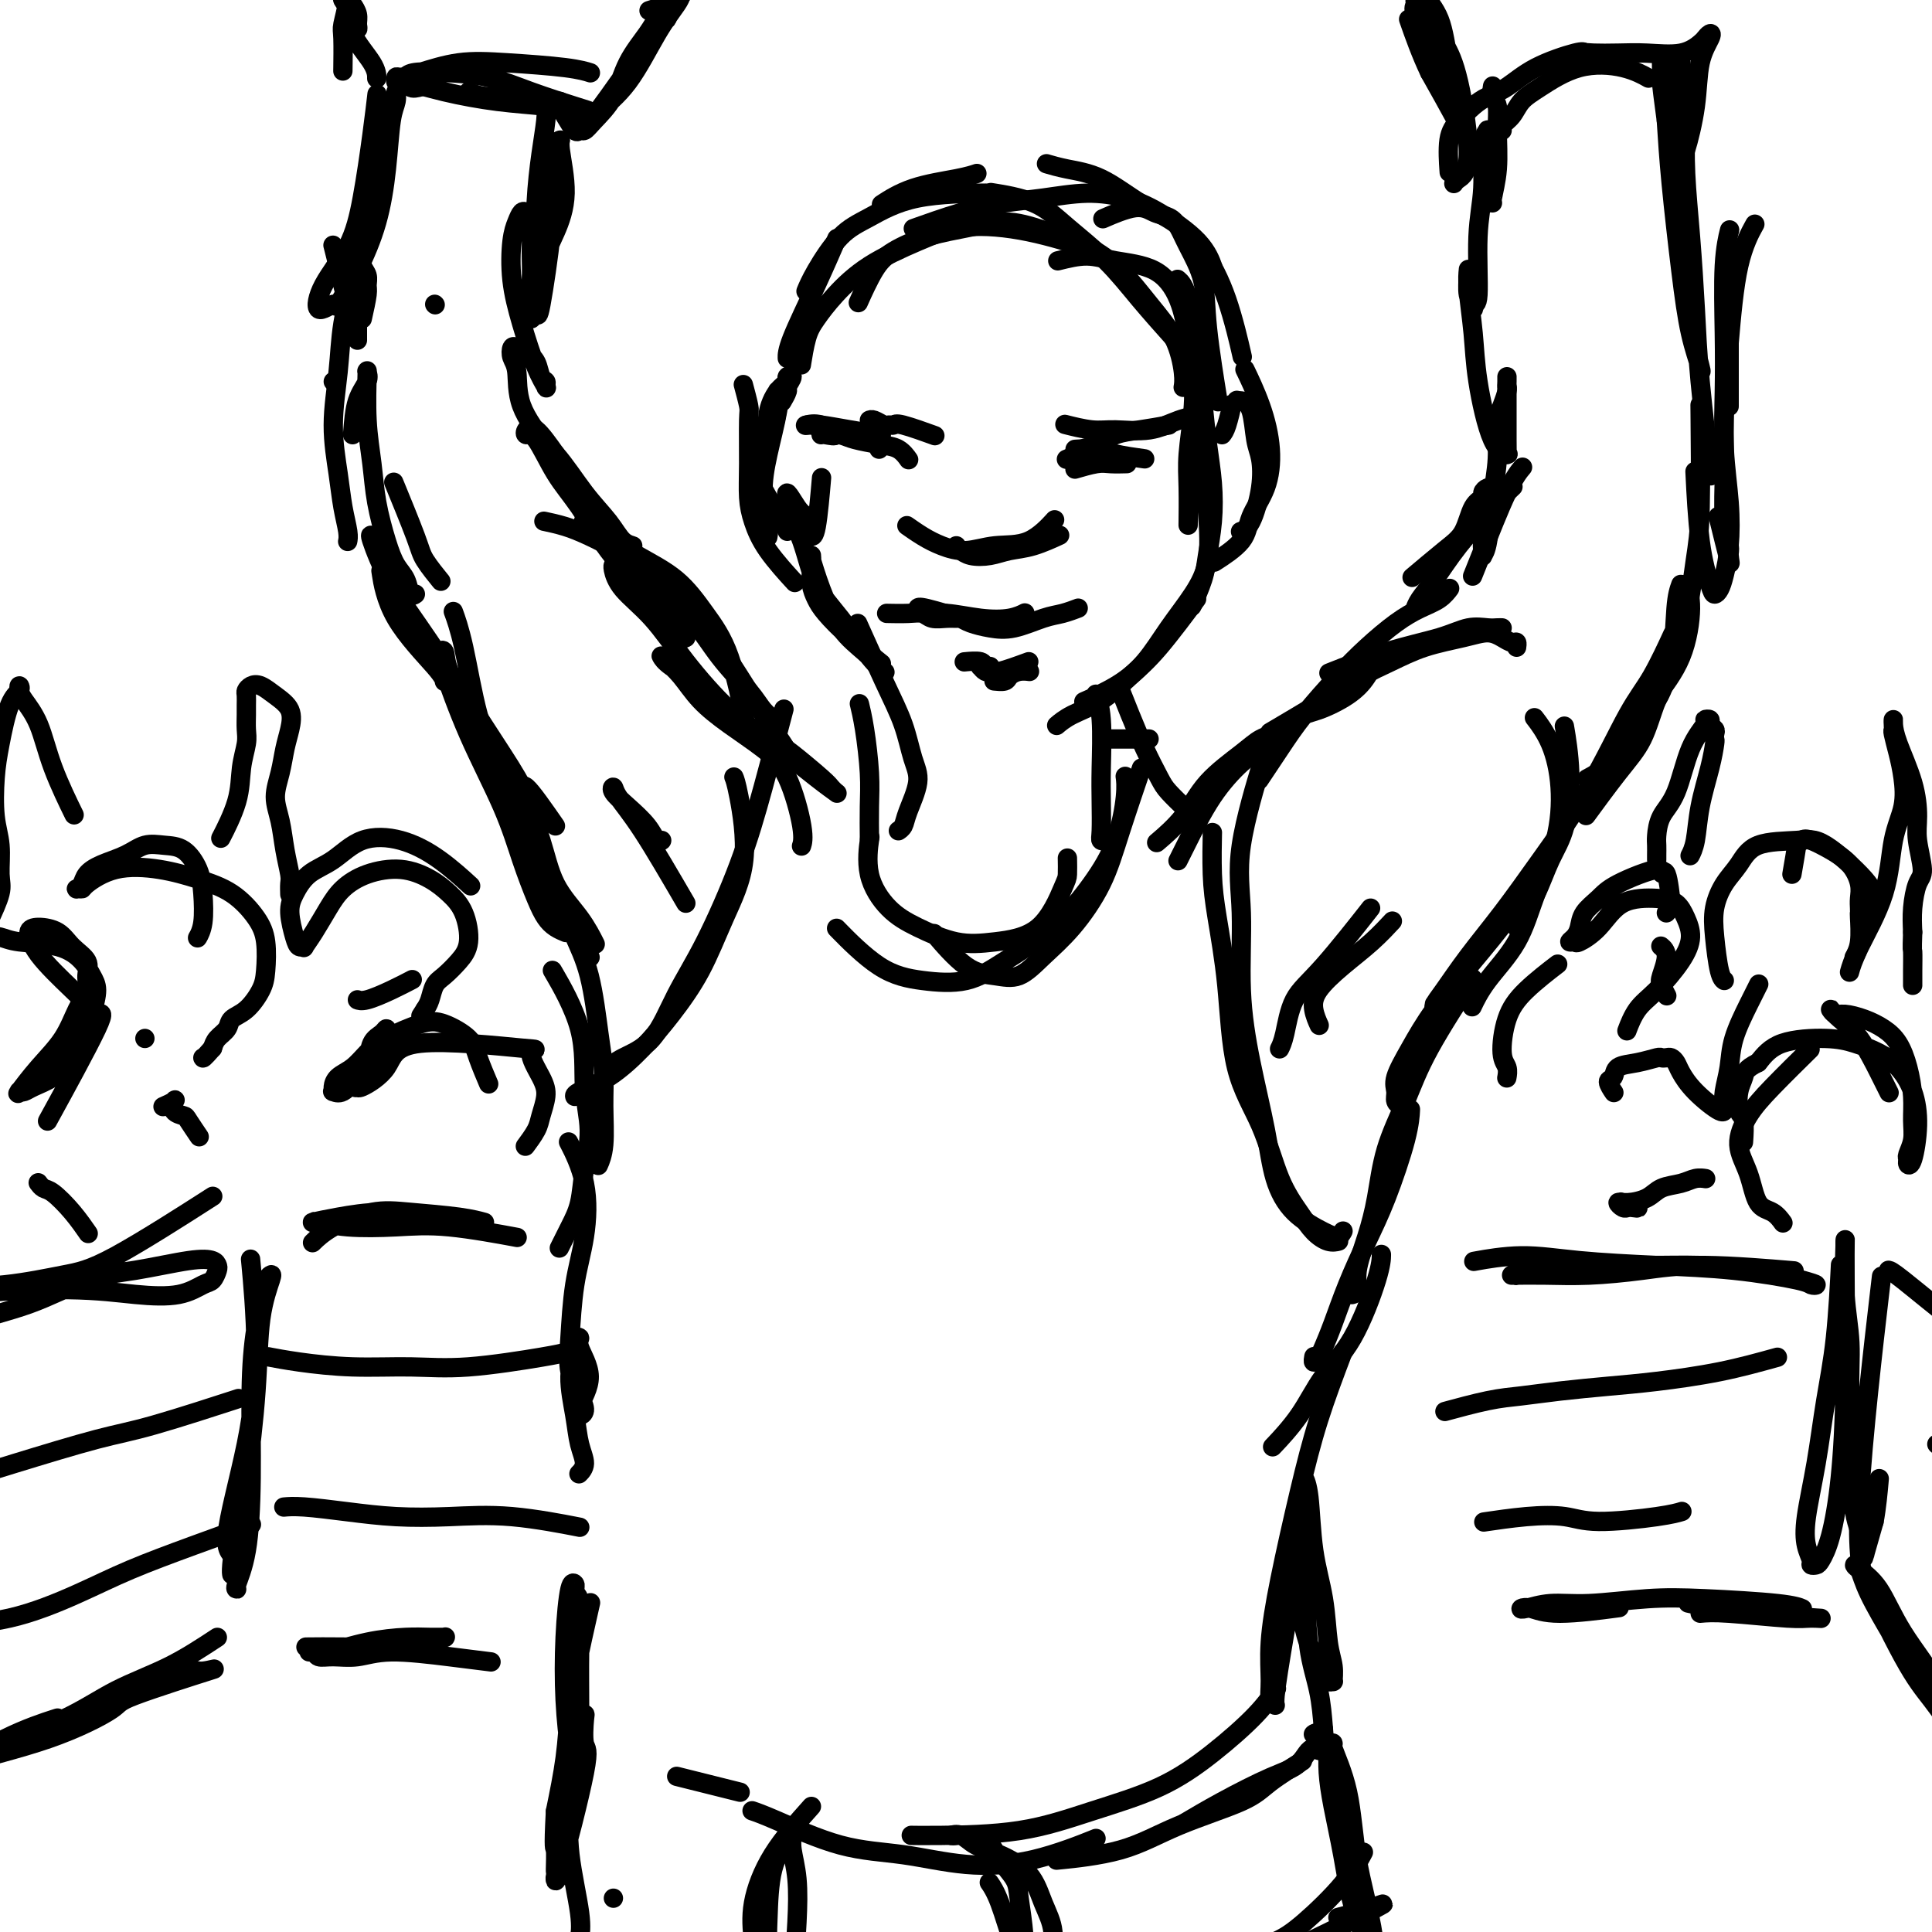 <svg viewBox='0 0 400 400' version='1.1' xmlns='http://www.w3.org/2000/svg' xmlns:xlink='http://www.w3.org/1999/xlink'><g fill='none' stroke='rgb(0,0,0)' stroke-width='4' stroke-linecap='round' stroke-linejoin='round'><path d='M243,70c-2.369,-2.651 -4.738,-5.303 -7,-8c-2.262,-2.697 -4.418,-5.441 -7,-8c-2.582,-2.559 -5.589,-4.933 -8,-7c-2.411,-2.067 -4.226,-3.826 -7,-5c-2.774,-1.174 -6.507,-1.764 -8,-2c-1.493,-0.236 -0.747,-0.118 0,0'/><path d='M245,80c-0.030,0.172 -0.060,0.343 0,0c0.060,-0.343 0.210,-1.201 0,-3c-0.210,-1.799 -0.780,-4.540 -2,-7c-1.220,-2.460 -3.090,-4.639 -5,-7c-1.910,-2.361 -3.862,-4.903 -6,-7c-2.138,-2.097 -4.464,-3.748 -7,-5c-2.536,-1.252 -5.284,-2.106 -8,-3c-2.716,-0.894 -5.402,-1.828 -8,-2c-2.598,-0.172 -5.110,0.417 -8,1c-2.890,0.583 -6.158,1.159 -9,2c-2.842,0.841 -5.257,1.947 -7,3c-1.743,1.053 -2.816,2.053 -4,4c-1.184,1.947 -2.481,4.842 -3,6c-0.519,1.158 -0.259,0.579 0,0'/><path d='M224,51c-0.245,-0.079 -0.490,-0.157 0,0c0.490,0.157 1.715,0.550 0,0c-1.715,-0.550 -6.370,-2.042 -11,-3c-4.630,-0.958 -9.236,-1.383 -13,-1c-3.764,0.383 -6.686,1.573 -10,3c-3.314,1.427 -7.021,3.091 -10,5c-2.979,1.909 -5.229,4.064 -7,6c-1.771,1.936 -3.062,3.653 -4,5c-0.938,1.347 -1.522,2.324 -2,4c-0.478,1.676 -0.851,4.050 -1,5c-0.149,0.950 -0.075,0.475 0,0'/><path d='M219,54c2.062,-0.510 4.125,-1.019 6,-1c1.875,0.019 3.564,0.568 6,1c2.436,0.432 5.620,0.747 8,2c2.380,1.253 3.954,3.443 5,6c1.046,2.557 1.562,5.482 2,8c0.438,2.518 0.797,4.630 1,7c0.203,2.370 0.251,4.997 0,8c-0.251,3.003 -0.799,6.382 -1,9c-0.201,2.618 -0.054,4.474 0,7c0.054,2.526 0.015,5.722 0,7c-0.015,1.278 -0.008,0.639 0,0'/><path d='M244,58c-0.172,-0.146 -0.345,-0.292 0,0c0.345,0.292 1.206,1.023 2,4c0.794,2.977 1.520,8.201 2,12c0.480,3.799 0.714,6.171 1,9c0.286,2.829 0.625,6.113 1,9c0.375,2.887 0.787,5.377 1,8c0.213,2.623 0.228,5.380 0,8c-0.228,2.620 -0.700,5.104 -1,7c-0.300,1.896 -0.427,3.203 -1,5c-0.573,1.797 -1.592,4.085 -2,5c-0.408,0.915 -0.204,0.458 0,0'/><path d='M249,95c-0.098,-0.987 -0.195,-1.975 0,0c0.195,1.975 0.683,6.912 1,11c0.317,4.088 0.464,7.328 0,10c-0.464,2.672 -1.540,4.776 -3,7c-1.460,2.224 -3.303,4.568 -5,7c-1.697,2.432 -3.249,4.951 -5,7c-1.751,2.049 -3.702,3.629 -6,5c-2.298,1.371 -4.942,2.535 -6,3c-1.058,0.465 -0.529,0.233 0,0'/><path d='M247,125c0.648,-0.872 1.296,-1.745 0,0c-1.296,1.745 -4.537,6.107 -7,9c-2.463,2.893 -4.149,4.317 -6,6c-1.851,1.683 -3.867,3.626 -6,5c-2.133,1.374 -4.382,2.177 -6,3c-1.618,0.823 -2.605,1.664 -3,2c-0.395,0.336 -0.197,0.168 0,0'/><path d='M182,137c-0.010,-0.008 -0.021,-0.017 0,0c0.021,0.017 0.073,0.058 0,0c-0.073,-0.058 -0.271,-0.217 0,0c0.271,0.217 1.011,0.810 0,0c-1.011,-0.810 -3.774,-3.022 -6,-5c-2.226,-1.978 -3.917,-3.720 -5,-5c-1.083,-1.280 -1.558,-2.097 -2,-3c-0.442,-0.903 -0.851,-1.893 -1,-3c-0.149,-1.107 -0.040,-2.330 0,-3c0.040,-0.670 0.009,-0.786 0,-1c-0.009,-0.214 0.002,-0.525 0,-1c-0.002,-0.475 -0.018,-1.114 0,-1c0.018,0.114 0.070,0.981 0,1c-0.070,0.019 -0.261,-0.811 0,0c0.261,0.811 0.973,3.265 2,6c1.027,2.735 2.368,5.753 4,8c1.632,2.247 3.555,3.722 5,5c1.445,1.278 2.411,2.360 3,3c0.589,0.640 0.800,0.840 1,1c0.200,0.160 0.389,0.282 0,0c-0.389,-0.282 -1.355,-0.968 -3,-3c-1.645,-2.032 -3.968,-5.410 -6,-8c-2.032,-2.590 -3.774,-4.393 -5,-7c-1.226,-2.607 -1.936,-6.019 -3,-9c-1.064,-2.981 -2.481,-5.531 -3,-7c-0.519,-1.469 -0.140,-1.857 0,-2c0.140,-0.143 0.040,-0.041 0,0c-0.040,0.041 -0.020,0.020 0,0'/><path d='M163,103c-0.580,-2.424 0.969,0.517 2,2c1.031,1.483 1.543,1.507 2,2c0.457,0.493 0.857,1.454 1,2c0.143,0.546 0.028,0.677 0,1c-0.028,0.323 0.031,0.838 0,1c-0.031,0.162 -0.153,-0.029 0,0c0.153,0.029 0.580,0.277 1,-2c0.420,-2.277 0.834,-7.079 1,-9c0.166,-1.921 0.083,-0.960 0,0'/><path d='M253,90c0.301,-0.384 0.602,-0.768 1,-2c0.398,-1.232 0.893,-3.311 1,-4c0.107,-0.689 -0.175,0.014 0,0c0.175,-0.014 0.806,-0.744 1,-1c0.194,-0.256 -0.050,-0.037 0,0c0.050,0.037 0.393,-0.107 1,0c0.607,0.107 1.478,0.466 2,2c0.522,1.534 0.697,4.243 1,6c0.303,1.757 0.736,2.562 1,4c0.264,1.438 0.359,3.509 0,6c-0.359,2.491 -1.174,5.401 -2,7c-0.826,1.599 -1.665,1.885 -2,2c-0.335,0.115 -0.168,0.057 0,0'/><path d='M258,77c0.074,0.154 0.148,0.308 0,0c-0.148,-0.308 -0.520,-1.076 0,0c0.520,1.076 1.930,3.998 3,7c1.070,3.002 1.799,6.083 2,9c0.201,2.917 -0.126,5.668 -1,8c-0.874,2.332 -2.296,4.244 -3,6c-0.704,1.756 -0.689,3.358 -2,5c-1.311,1.642 -3.946,3.326 -5,4c-1.054,0.674 -0.527,0.337 0,0'/><path d='M161,82c-0.000,0.001 -0.001,0.002 0,0c0.001,-0.002 0.003,-0.008 0,0c-0.003,0.008 -0.011,0.030 0,0c0.011,-0.030 0.040,-0.112 0,0c-0.040,0.112 -0.150,0.419 0,0c0.150,-0.419 0.558,-1.563 0,0c-0.558,1.563 -2.083,5.834 -3,9c-0.917,3.166 -1.226,5.227 -1,7c0.226,1.773 0.989,3.259 2,5c1.011,1.741 2.272,3.738 3,5c0.728,1.262 0.922,1.789 1,2c0.078,0.211 0.039,0.105 0,0'/><path d='M154,80c0.030,0.113 0.061,0.226 0,0c-0.061,-0.226 -0.213,-0.792 0,0c0.213,0.792 0.791,2.941 1,4c0.209,1.059 0.048,1.029 0,3c-0.048,1.971 0.016,5.944 0,9c-0.016,3.056 -0.112,5.195 0,7c0.112,1.805 0.432,3.278 1,5c0.568,1.722 1.384,3.694 3,6c1.616,2.306 4.033,4.944 5,6c0.967,1.056 0.483,0.528 0,0'/><path d='M178,130c0.123,0.274 0.245,0.548 0,0c-0.245,-0.548 -0.859,-1.916 0,0c0.859,1.916 3.190,7.118 5,11c1.810,3.882 3.099,6.444 4,9c0.901,2.556 1.415,5.105 2,7c0.585,1.895 1.242,3.135 1,5c-0.242,1.865 -1.385,4.356 -2,6c-0.615,1.644 -0.704,2.443 -1,3c-0.296,0.557 -0.799,0.874 -1,1c-0.201,0.126 -0.101,0.063 0,0'/><path d='M178,146c0.022,0.090 0.044,0.181 0,0c-0.044,-0.181 -0.156,-0.632 0,0c0.156,0.632 0.578,2.349 1,5c0.422,2.651 0.845,6.236 1,9c0.155,2.764 0.042,4.706 0,7c-0.042,2.294 -0.012,4.941 0,6c0.012,1.059 0.006,0.529 0,0'/><path d='M227,144c-0.008,-0.022 -0.016,-0.044 0,0c0.016,0.044 0.057,0.155 0,0c-0.057,-0.155 -0.211,-0.575 0,0c0.211,0.575 0.788,2.144 1,5c0.212,2.856 0.061,7.000 0,10c-0.061,3.000 -0.030,4.856 0,7c0.030,2.144 0.060,4.575 0,6c-0.060,1.425 -0.208,1.845 0,2c0.208,0.155 0.774,0.044 1,0c0.226,-0.044 0.113,-0.022 0,0'/><path d='M232,143c0.042,0.107 0.084,0.213 0,0c-0.084,-0.213 -0.295,-0.746 0,0c0.295,0.746 1.095,2.771 2,5c0.905,2.229 1.914,4.661 3,7c1.086,2.339 2.250,4.586 3,6c0.750,1.414 1.087,1.996 2,3c0.913,1.004 2.404,2.430 3,3c0.596,0.570 0.298,0.285 0,0'/><path d='M230,153c0.208,0.000 0.417,0.000 0,0c-0.417,0.000 -1.458,0.000 0,0c1.458,0.000 5.417,0.000 7,0c1.583,-0.000 0.792,0.000 0,0'/><path d='M240,174c-0.464,0.397 -0.929,0.793 0,0c0.929,-0.793 3.250,-2.777 5,-5c1.750,-2.223 2.927,-4.687 5,-7c2.073,-2.313 5.043,-4.476 7,-6c1.957,-1.524 2.903,-2.408 4,-3c1.097,-0.592 2.346,-0.891 3,-1c0.654,-0.109 0.715,-0.029 1,0c0.285,0.029 0.796,0.008 1,0c0.204,-0.008 0.102,-0.004 0,0'/><path d='M244,178c0.031,-0.062 0.062,-0.124 0,0c-0.062,0.124 -0.217,0.433 0,0c0.217,-0.433 0.805,-1.608 2,-4c1.195,-2.392 2.995,-6.001 5,-9c2.005,-2.999 4.213,-5.386 6,-7c1.787,-1.614 3.154,-2.454 5,-4c1.846,-1.546 4.173,-3.798 6,-5c1.827,-1.202 3.155,-1.352 5,-2c1.845,-0.648 4.206,-1.792 6,-3c1.794,-1.208 3.022,-2.479 4,-4c0.978,-1.521 1.708,-3.292 2,-4c0.292,-0.708 0.146,-0.354 0,0'/><path d='M261,161c0.093,-0.140 0.186,-0.280 0,0c-0.186,0.280 -0.653,0.978 0,0c0.653,-0.978 2.424,-3.634 4,-6c1.576,-2.366 2.956,-4.444 5,-7c2.044,-2.556 4.753,-5.590 7,-8c2.247,-2.410 4.031,-4.194 6,-6c1.969,-1.806 4.121,-3.633 6,-5c1.879,-1.367 3.483,-2.274 5,-3c1.517,-0.726 2.947,-1.272 4,-2c1.053,-0.728 1.729,-1.636 2,-2c0.271,-0.364 0.135,-0.182 0,0'/><path d='M293,119c-0.570,0.482 -1.140,0.963 0,0c1.140,-0.963 3.989,-3.371 6,-5c2.011,-1.629 3.183,-2.479 4,-4c0.817,-1.521 1.280,-3.714 2,-5c0.720,-1.286 1.696,-1.665 2,-2c0.304,-0.335 -0.063,-0.626 0,-1c0.063,-0.374 0.555,-0.831 1,-1c0.445,-0.169 0.841,-0.048 1,0c0.159,0.048 0.079,0.024 0,0'/><path d='M310,103c-0.445,0.698 -0.890,1.396 -1,2c-0.110,0.604 0.114,1.113 0,2c-0.114,0.887 -0.566,2.150 -1,3c-0.434,0.850 -0.849,1.287 -1,2c-0.151,0.713 -0.037,1.704 0,2c0.037,0.296 -0.001,-0.102 0,0c0.001,0.102 0.043,0.704 0,1c-0.043,0.296 -0.170,0.284 0,0c0.170,-0.284 0.637,-0.841 1,-3c0.363,-2.159 0.623,-5.920 1,-9c0.377,-3.080 0.872,-5.480 1,-8c0.128,-2.520 -0.109,-5.161 0,-7c0.109,-1.839 0.565,-2.875 1,-4c0.435,-1.125 0.849,-2.340 1,-3c0.151,-0.660 0.041,-0.764 0,-1c-0.041,-0.236 -0.011,-0.602 0,-1c0.011,-0.398 0.003,-0.828 0,-1c-0.003,-0.172 -0.002,-0.086 0,0'/><path d='M312,80c0.001,0.989 0.003,1.978 0,4c-0.003,2.022 -0.009,5.076 0,7c0.009,1.924 0.034,2.717 0,3c-0.034,0.283 -0.127,0.058 0,0c0.127,-0.058 0.475,0.053 0,0c-0.475,-0.053 -1.773,-0.271 -3,-3c-1.227,-2.729 -2.381,-7.971 -3,-12c-0.619,-4.029 -0.701,-6.845 -1,-10c-0.299,-3.155 -0.813,-6.650 -1,-9c-0.187,-2.350 -0.046,-3.555 0,-4c0.046,-0.445 -0.001,-0.128 0,0c0.001,0.128 0.052,0.068 0,1c-0.052,0.932 -0.206,2.855 0,4c0.206,1.145 0.772,1.513 1,2c0.228,0.487 0.118,1.093 0,1c-0.118,-0.093 -0.243,-0.885 0,-1c0.243,-0.115 0.854,0.449 1,-2c0.146,-2.449 -0.172,-7.910 0,-12c0.172,-4.090 0.834,-6.809 1,-10c0.166,-3.191 -0.166,-6.855 0,-9c0.166,-2.145 0.829,-2.770 1,-3c0.171,-0.230 -0.150,-0.064 0,0c0.150,0.064 0.772,0.024 1,0c0.228,-0.024 0.061,-0.034 0,0c-0.061,0.034 -0.016,0.112 0,1c0.016,0.888 0.004,2.585 0,4c-0.004,1.415 -0.001,2.547 0,3c0.001,0.453 0.001,0.226 0,0'/><path d='M308,39c0.002,0.340 0.005,0.679 0,1c-0.005,0.321 -0.016,0.622 0,1c0.016,0.378 0.061,0.832 0,1c-0.061,0.168 -0.227,0.052 0,0c0.227,-0.052 0.846,-0.038 1,0c0.154,0.038 -0.159,0.099 0,-1c0.159,-1.099 0.789,-3.360 1,-6c0.211,-2.640 0.004,-5.660 0,-8c-0.004,-2.340 0.195,-4.000 0,-5c-0.195,-1.000 -0.784,-1.340 -1,-2c-0.216,-0.660 -0.058,-1.639 0,-2c0.058,-0.361 0.017,-0.103 0,0c-0.017,0.103 -0.008,0.052 0,0'/><path d='M166,175c-0.000,0.001 -0.001,0.002 0,0c0.001,-0.002 0.002,-0.007 0,0c-0.002,0.007 -0.008,0.025 0,0c0.008,-0.025 0.031,-0.095 0,0c-0.031,0.095 -0.117,0.354 0,0c0.117,-0.354 0.436,-1.321 0,-4c-0.436,-2.679 -1.628,-7.070 -3,-10c-1.372,-2.930 -2.924,-4.399 -5,-6c-2.076,-1.601 -4.675,-3.332 -7,-5c-2.325,-1.668 -4.375,-3.271 -6,-5c-1.625,-1.729 -2.825,-3.583 -4,-5c-1.175,-1.417 -2.324,-2.397 -3,-3c-0.676,-0.603 -0.877,-0.830 -1,-1c-0.123,-0.170 -0.167,-0.283 0,0c0.167,0.283 0.545,0.961 2,2c1.455,1.039 3.987,2.440 5,3c1.013,0.560 0.506,0.280 0,0'/><path d='M161,154c0.642,0.332 1.284,0.665 3,2c1.716,1.335 4.504,3.673 6,5c1.496,1.327 1.698,1.644 2,2c0.302,0.356 0.703,0.750 1,1c0.297,0.250 0.490,0.356 0,0c-0.490,-0.356 -1.661,-1.175 -4,-3c-2.339,-1.825 -5.845,-4.658 -9,-7c-3.155,-2.342 -5.959,-4.193 -9,-7c-3.041,-2.807 -6.317,-6.570 -9,-10c-2.683,-3.430 -4.772,-6.526 -7,-9c-2.228,-2.474 -4.597,-4.325 -6,-6c-1.403,-1.675 -1.842,-3.174 -2,-4c-0.158,-0.826 -0.035,-0.980 0,-1c0.035,-0.020 -0.019,0.094 0,0c0.019,-0.094 0.109,-0.396 1,0c0.891,0.396 2.583,1.489 4,3c1.417,1.511 2.560,3.439 4,5c1.440,1.561 3.178,2.753 4,4c0.822,1.247 0.728,2.547 1,3c0.272,0.453 0.910,0.058 1,0c0.090,-0.058 -0.369,0.222 -1,0c-0.631,-0.222 -1.435,-0.947 -3,-3c-1.565,-2.053 -3.893,-5.433 -6,-8c-2.107,-2.567 -3.994,-4.319 -6,-7c-2.006,-2.681 -4.132,-6.290 -6,-9c-1.868,-2.710 -3.477,-4.520 -5,-7c-1.523,-2.480 -2.961,-5.632 -4,-7c-1.039,-1.368 -1.681,-0.954 -2,-1c-0.319,-0.046 -0.317,-0.551 0,-1c0.317,-0.449 0.948,-0.843 2,0c1.052,0.843 2.526,2.921 4,5'/><path d='M115,94c2.023,2.282 4.079,5.487 6,8c1.921,2.513 3.706,4.333 5,6c1.294,1.667 2.098,3.181 3,4c0.902,0.819 1.901,0.945 2,1c0.099,0.055 -0.702,0.041 -1,0c-0.298,-0.041 -0.094,-0.108 -1,-1c-0.906,-0.892 -2.921,-2.609 -5,-5c-2.079,-2.391 -4.221,-5.455 -6,-8c-1.779,-2.545 -3.195,-4.570 -5,-7c-1.805,-2.430 -3.998,-5.265 -5,-8c-1.002,-2.735 -0.813,-5.371 -1,-7c-0.187,-1.629 -0.751,-2.250 -1,-3c-0.249,-0.750 -0.183,-1.630 0,-2c0.183,-0.370 0.484,-0.229 1,0c0.516,0.229 1.248,0.548 2,1c0.752,0.452 1.523,1.037 2,2c0.477,0.963 0.659,2.303 1,3c0.341,0.697 0.842,0.752 1,1c0.158,0.248 -0.028,0.688 0,1c0.028,0.312 0.269,0.495 0,0c-0.269,-0.495 -1.050,-1.669 -2,-4c-0.950,-2.331 -2.069,-5.819 -3,-9c-0.931,-3.181 -1.672,-6.054 -2,-9c-0.328,-2.946 -0.242,-5.963 0,-8c0.242,-2.037 0.639,-3.092 1,-4c0.361,-0.908 0.686,-1.668 1,-2c0.314,-0.332 0.617,-0.235 1,0c0.383,0.235 0.845,0.609 1,2c0.155,1.391 0.003,3.797 0,6c-0.003,2.203 0.142,4.201 0,6c-0.142,1.799 -0.571,3.400 -1,5'/><path d='M109,63c0.241,3.309 0.843,2.080 1,2c0.157,-0.080 -0.131,0.988 0,1c0.131,0.012 0.680,-1.031 1,-1c0.320,0.031 0.410,1.136 1,-2c0.590,-3.136 1.679,-10.515 2,-14c0.321,-3.485 -0.126,-3.077 0,-5c0.126,-1.923 0.823,-6.177 1,-9c0.177,-2.823 -0.168,-4.216 0,-5c0.168,-0.784 0.850,-0.958 1,-1c0.150,-0.042 -0.232,0.049 0,2c0.232,1.951 1.077,5.762 1,9c-0.077,3.238 -1.077,5.901 -2,8c-0.923,2.099 -1.767,3.632 -2,5c-0.233,1.368 0.147,2.572 0,3c-0.147,0.428 -0.821,0.081 -1,0c-0.179,-0.081 0.138,0.106 0,0c-0.138,-0.106 -0.730,-0.504 -1,-3c-0.270,-2.496 -0.217,-7.089 0,-11c0.217,-3.911 0.598,-7.139 1,-10c0.402,-2.861 0.826,-5.355 1,-7c0.174,-1.645 0.099,-2.441 0,-3c-0.099,-0.559 -0.222,-0.882 0,-1c0.222,-0.118 0.791,-0.032 1,0c0.209,0.032 0.060,0.009 0,0c-0.060,-0.009 -0.030,-0.005 0,0'/><path d='M69,79c0.000,0.000 0.000,0.000 0,0c0.000,0.000 0.000,0.000 0,0c0.000,0.000 0.000,0.000 0,0c0.000,0.000 0.000,0.000 0,0c0.000,0.000 0.000,0.000 0,0'/><path d='M75,66c0.431,-1.935 0.862,-3.870 1,-5c0.138,-1.130 -0.015,-1.454 0,-2c0.015,-0.546 0.200,-1.314 0,-2c-0.200,-0.686 -0.785,-1.291 -1,-2c-0.215,-0.709 -0.061,-1.524 0,-2c0.061,-0.476 0.028,-0.613 0,-1c-0.028,-0.387 -0.053,-1.024 0,-1c0.053,0.024 0.183,0.707 0,1c-0.183,0.293 -0.681,0.195 -1,1c-0.319,0.805 -0.461,2.513 -1,5c-0.539,2.487 -1.476,5.753 -2,9c-0.524,3.247 -0.634,6.477 -1,10c-0.366,3.523 -0.988,7.340 -1,11c-0.012,3.660 0.585,7.163 1,10c0.415,2.837 0.647,5.009 1,7c0.353,1.991 0.827,3.801 1,5c0.173,1.199 0.046,1.785 0,2c-0.046,0.215 -0.013,0.058 0,0c0.013,-0.058 0.004,-0.017 0,0c-0.004,0.017 -0.002,0.008 0,0'/><path d='M73,90c0.196,-2.566 0.392,-5.131 1,-7c0.608,-1.869 1.627,-3.040 2,-4c0.373,-0.960 0.099,-1.709 0,-2c-0.099,-0.291 -0.023,-0.124 0,0c0.023,0.124 -0.006,0.207 0,0c0.006,-0.207 0.046,-0.703 0,1c-0.046,1.703 -0.178,5.604 0,9c0.178,3.396 0.667,6.288 1,9c0.333,2.712 0.509,5.246 1,8c0.491,2.754 1.298,5.729 2,8c0.702,2.271 1.299,3.838 2,5c0.701,1.162 1.508,1.920 2,3c0.492,1.080 0.671,2.483 1,3c0.329,0.517 0.808,0.148 1,0c0.192,-0.148 0.096,-0.074 0,0'/><path d='M77,112c-0.021,-0.448 -0.041,-0.896 0,-1c0.041,-0.104 0.144,0.135 0,0c-0.144,-0.135 -0.534,-0.643 0,1c0.534,1.643 1.993,5.436 4,9c2.007,3.564 4.562,6.899 8,12c3.438,5.101 7.759,11.968 11,17c3.241,5.032 5.401,8.228 7,11c1.599,2.772 2.637,5.121 3,7c0.363,1.879 0.051,3.290 0,4c-0.051,0.710 0.160,0.720 0,1c-0.160,0.280 -0.691,0.829 -1,1c-0.309,0.171 -0.395,-0.036 -1,-1c-0.605,-0.964 -1.730,-2.686 -3,-6c-1.270,-3.314 -2.684,-8.220 -4,-12c-1.316,-3.780 -2.535,-6.435 -4,-9c-1.465,-2.565 -3.177,-5.039 -4,-7c-0.823,-1.961 -0.758,-3.407 -1,-4c-0.242,-0.593 -0.792,-0.333 -1,0c-0.208,0.333 -0.075,0.739 0,1c0.075,0.261 0.093,0.376 1,3c0.907,2.624 2.704,7.756 5,13c2.296,5.244 5.090,10.599 7,15c1.910,4.401 2.936,7.848 4,11c1.064,3.152 2.166,6.007 3,8c0.834,1.993 1.399,3.122 2,4c0.601,0.878 1.239,1.506 2,2c0.761,0.494 1.646,0.856 2,1c0.354,0.144 0.177,0.072 0,0'/><path d='M363,47c0.287,-0.521 0.575,-1.041 0,0c-0.575,1.041 -2.011,3.645 -3,8c-0.989,4.355 -1.529,10.463 -2,16c-0.471,5.537 -0.873,10.504 -1,15c-0.127,4.496 0.020,8.523 0,12c-0.020,3.477 -0.209,6.405 0,9c0.209,2.595 0.816,4.858 1,6c0.184,1.142 -0.054,1.162 0,2c0.054,0.838 0.399,2.495 0,1c-0.399,-1.495 -1.543,-6.141 -2,-8c-0.457,-1.859 -0.229,-0.929 0,0'/><path d='M358,48c-0.030,0.119 -0.060,0.238 0,0c0.060,-0.238 0.211,-0.834 0,0c-0.211,0.834 -0.785,3.097 -1,7c-0.215,3.903 -0.071,9.445 0,14c0.071,4.555 0.069,8.123 0,12c-0.069,3.877 -0.203,8.065 0,12c0.203,3.935 0.745,7.619 1,11c0.255,3.381 0.224,6.459 0,9c-0.224,2.541 -0.641,4.544 -1,6c-0.359,1.456 -0.660,2.363 -1,3c-0.340,0.637 -0.718,1.002 -1,1c-0.282,-0.002 -0.467,-0.372 -1,-2c-0.533,-1.628 -1.413,-4.515 -2,-9c-0.587,-4.485 -0.882,-10.567 -1,-13c-0.118,-2.433 -0.059,-1.216 0,0'/><path d='M352,86c-0.001,-0.529 -0.003,-1.057 0,-1c0.003,0.057 0.010,0.701 0,0c-0.010,-0.701 -0.037,-2.746 0,1c0.037,3.746 0.137,13.284 0,19c-0.137,5.716 -0.512,7.612 -1,11c-0.488,3.388 -1.091,8.269 -2,12c-0.909,3.731 -2.125,6.314 -3,9c-0.875,2.686 -1.408,5.477 -3,8c-1.592,2.523 -4.241,4.779 -6,7c-1.759,2.221 -2.627,4.406 -4,6c-1.373,1.594 -3.249,2.598 -4,3c-0.751,0.402 -0.375,0.201 0,0'/><path d='M346,132c-0.093,0.203 -0.187,0.406 0,0c0.187,-0.406 0.653,-1.421 0,0c-0.653,1.421 -2.426,5.279 -4,8c-1.574,2.721 -2.947,4.304 -5,8c-2.053,3.696 -4.784,9.504 -8,15c-3.216,5.496 -6.918,10.680 -10,15c-3.082,4.320 -5.544,7.775 -8,11c-2.456,3.225 -4.907,6.219 -7,9c-2.093,2.781 -3.829,5.347 -5,7c-1.171,1.653 -1.778,2.391 -2,3c-0.222,0.609 -0.060,1.087 0,1c0.060,-0.087 0.017,-0.739 0,-1c-0.017,-0.261 -0.009,-0.130 0,0'/><path d='M324,170c-0.039,0.132 -0.079,0.264 0,0c0.079,-0.264 0.276,-0.923 0,0c-0.276,0.923 -1.024,3.427 -3,7c-1.976,3.573 -5.178,8.213 -8,12c-2.822,3.787 -5.264,6.719 -8,10c-2.736,3.281 -5.768,6.910 -8,10c-2.232,3.090 -3.666,5.641 -5,8c-1.334,2.359 -2.568,4.527 -3,6c-0.432,1.473 -0.063,2.251 0,3c0.063,0.749 -0.179,1.469 0,2c0.179,0.531 0.779,0.874 1,1c0.221,0.126 0.063,0.036 0,0c-0.063,-0.036 -0.032,-0.018 0,0'/><path d='M304,204c0.783,-1.202 1.567,-2.403 0,0c-1.567,2.403 -5.483,8.412 -8,13c-2.517,4.588 -3.635,7.756 -5,11c-1.365,3.244 -2.978,6.564 -4,10c-1.022,3.436 -1.455,6.987 -2,10c-0.545,3.013 -1.204,5.487 -2,8c-0.796,2.513 -1.730,5.066 -2,7c-0.270,1.934 0.123,3.250 0,4c-0.123,0.750 -0.764,0.933 -1,1c-0.236,0.067 -0.067,0.019 0,0c0.067,-0.019 0.034,-0.010 0,0'/><path d='M292,230c-0.005,0.100 -0.009,0.200 0,0c0.009,-0.200 0.032,-0.699 0,0c-0.032,0.699 -0.119,2.598 -1,6c-0.881,3.402 -2.554,8.308 -4,12c-1.446,3.692 -2.663,6.169 -4,9c-1.337,2.831 -2.793,6.017 -4,9c-1.207,2.983 -2.166,5.762 -3,8c-0.834,2.238 -1.544,3.934 -2,5c-0.456,1.066 -0.658,1.502 -1,2c-0.342,0.498 -0.823,1.057 -1,1c-0.177,-0.057 -0.051,-0.731 0,-1c0.051,-0.269 0.025,-0.135 0,0'/><path d='M286,260c0.002,-0.253 0.005,-0.506 0,0c-0.005,0.506 -0.016,1.772 -1,5c-0.984,3.228 -2.940,8.417 -5,12c-2.060,3.583 -4.222,5.558 -6,8c-1.778,2.442 -3.171,5.350 -5,8c-1.829,2.650 -4.094,5.043 -5,6c-0.906,0.957 -0.453,0.479 0,0'/><path d='M118,191c0.010,0.048 0.019,0.097 0,0c-0.019,-0.097 -0.068,-0.338 0,0c0.068,0.338 0.253,1.255 1,3c0.747,1.745 2.058,4.318 3,8c0.942,3.682 1.517,8.472 2,12c0.483,3.528 0.875,5.793 1,8c0.125,2.207 -0.018,4.354 0,7c0.018,2.646 0.197,5.789 0,8c-0.197,2.211 -0.771,3.489 -1,4c-0.229,0.511 -0.115,0.256 0,0'/><path d='M115,202c-0.546,-0.941 -1.092,-1.882 0,0c1.092,1.882 3.821,6.586 5,11c1.179,4.414 0.808,8.539 1,12c0.192,3.461 0.948,6.259 1,9c0.052,2.741 -0.599,5.425 -1,8c-0.401,2.575 -0.551,5.041 -1,7c-0.449,1.959 -1.198,3.412 -2,5c-0.802,1.588 -1.658,3.311 -2,4c-0.342,0.689 -0.171,0.345 0,0'/><path d='M118,237c0.087,0.170 0.174,0.339 0,0c-0.174,-0.339 -0.610,-1.187 0,0c0.610,1.187 2.267,4.410 3,8c0.733,3.590 0.542,7.549 0,11c-0.542,3.451 -1.437,6.395 -2,10c-0.563,3.605 -0.795,7.871 -1,11c-0.205,3.129 -0.383,5.123 0,7c0.383,1.877 1.328,3.638 2,5c0.672,1.362 1.072,2.324 1,3c-0.072,0.676 -0.617,1.067 -1,1c-0.383,-0.067 -0.604,-0.593 0,-2c0.604,-1.407 2.034,-3.694 2,-6c-0.034,-2.306 -1.530,-4.630 -2,-6c-0.470,-1.370 0.087,-1.785 0,-2c-0.087,-0.215 -0.820,-0.228 -1,0c-0.180,0.228 0.191,0.697 0,2c-0.191,1.303 -0.945,3.439 -1,6c-0.055,2.561 0.587,5.548 1,8c0.413,2.452 0.595,4.369 1,6c0.405,1.631 1.032,2.978 1,4c-0.032,1.022 -0.723,1.721 -1,2c-0.277,0.279 -0.138,0.140 0,0'/><path d='M358,83c0.000,0.420 0.000,0.840 0,1c0.000,0.160 0.000,0.061 0,0c0.000,-0.061 -0.000,-0.084 0,0c0.000,0.084 0.000,0.276 0,0c0.000,-0.276 0.000,-1.018 0,-2c0.000,-0.982 0.000,-2.203 0,-3c0.000,-0.797 0.000,-1.170 0,-2c0.000,-0.830 0.000,-2.116 0,-3c0.000,-0.884 0.000,-1.365 0,-2c0.000,-0.635 0.000,-1.424 0,-2c0.000,-0.576 0.000,-0.938 0,-1c0.000,-0.062 0.000,0.176 0,0c0.000,-0.176 0.000,-0.764 0,-1c-0.000,-0.236 0.000,-0.118 0,0'/><path d='M354,97c-0.054,-0.451 -0.108,-0.901 0,0c0.108,0.901 0.379,3.155 0,0c-0.379,-3.155 -1.408,-11.717 -2,-18c-0.592,-6.283 -0.746,-10.286 -1,-15c-0.254,-4.714 -0.608,-10.139 -1,-15c-0.392,-4.861 -0.823,-9.159 -1,-13c-0.177,-3.841 -0.100,-7.226 0,-10c0.100,-2.774 0.223,-4.936 0,-7c-0.223,-2.064 -0.791,-4.028 -1,-5c-0.209,-0.972 -0.060,-0.952 0,-1c0.060,-0.048 0.029,-0.164 0,0c-0.029,0.164 -0.057,0.609 0,1c0.057,0.391 0.200,0.728 0,3c-0.200,2.272 -0.744,6.479 -1,10c-0.256,3.521 -0.223,6.356 0,10c0.223,3.644 0.638,8.097 1,12c0.362,3.903 0.671,7.256 1,10c0.329,2.744 0.676,4.879 1,7c0.324,2.121 0.624,4.230 1,6c0.376,1.770 0.827,3.203 1,4c0.173,0.797 0.069,0.958 0,1c-0.069,0.042 -0.102,-0.035 0,0c0.102,0.035 0.340,0.181 0,-1c-0.340,-1.181 -1.256,-3.688 -2,-7c-0.744,-3.312 -1.316,-7.430 -2,-13c-0.684,-5.570 -1.481,-12.591 -2,-18c-0.519,-5.409 -0.759,-9.204 -1,-13'/><path d='M345,25c-1.306,-9.756 -1.072,-8.647 -1,-9c0.072,-0.353 -0.019,-2.169 0,-3c0.019,-0.831 0.149,-0.677 0,-1c-0.149,-0.323 -0.576,-1.124 0,0c0.576,1.124 2.154,4.172 3,6c0.846,1.828 0.961,2.437 1,4c0.039,1.563 0.004,4.081 0,6c-0.004,1.919 0.025,3.239 0,4c-0.025,0.761 -0.105,0.964 0,1c0.105,0.036 0.393,-0.096 1,-2c0.607,-1.904 1.532,-5.579 2,-9c0.468,-3.421 0.478,-6.589 1,-9c0.522,-2.411 1.556,-4.064 2,-5c0.444,-0.936 0.297,-1.155 0,-1c-0.297,0.155 -0.745,0.682 -1,1c-0.255,0.318 -0.316,0.425 -1,1c-0.684,0.575 -1.990,1.617 -4,2c-2.010,0.383 -4.722,0.105 -7,0c-2.278,-0.105 -4.120,-0.039 -6,0c-1.880,0.039 -3.796,0.049 -5,0c-1.204,-0.049 -1.694,-0.157 -2,0c-0.306,0.157 -0.429,0.581 -1,1c-0.571,0.419 -1.592,0.834 -2,1c-0.408,0.166 -0.204,0.083 0,0'/><path d='M341,16c-0.007,-0.004 -0.013,-0.008 0,0c0.013,0.008 0.047,0.027 0,0c-0.047,-0.027 -0.175,-0.100 0,0c0.175,0.100 0.654,0.371 0,0c-0.654,-0.371 -2.440,-1.386 -5,-2c-2.560,-0.614 -5.895,-0.827 -9,0c-3.105,0.827 -5.981,2.695 -8,4c-2.019,1.305 -3.182,2.049 -4,3c-0.818,0.951 -1.291,2.111 -2,3c-0.709,0.889 -1.652,1.509 -2,2c-0.348,0.491 -0.099,0.855 0,1c0.099,0.145 0.050,0.073 0,0'/><path d='M324,14c1.148,-0.749 2.296,-1.497 3,-2c0.704,-0.503 0.964,-0.759 1,-1c0.036,-0.241 -0.153,-0.466 -2,0c-1.847,0.466 -5.352,1.622 -8,3c-2.648,1.378 -4.440,2.977 -6,4c-1.560,1.023 -2.887,1.470 -4,2c-1.113,0.530 -2.011,1.145 -3,2c-0.989,0.855 -2.069,1.951 -3,3c-0.931,1.049 -1.712,2.052 -2,4c-0.288,1.948 -0.082,4.842 0,6c0.082,1.158 0.041,0.579 0,0'/><path d='M301,38c0.154,-0.256 0.309,-0.512 1,-1c0.691,-0.488 1.920,-1.209 2,-5c0.080,-3.791 -0.988,-10.653 -2,-15c-1.012,-4.347 -1.969,-6.181 -3,-8c-1.031,-1.819 -2.135,-3.624 -3,-5c-0.865,-1.376 -1.491,-2.323 -2,-3c-0.509,-0.677 -0.901,-1.085 -1,-1c-0.099,0.085 0.095,0.662 0,1c-0.095,0.338 -0.481,0.437 0,2c0.481,1.563 1.828,4.590 3,7c1.172,2.410 2.170,4.202 3,6c0.830,1.798 1.492,3.602 2,5c0.508,1.398 0.862,2.391 1,3c0.138,0.609 0.061,0.835 0,1c-0.061,0.165 -0.104,0.270 0,0c0.104,-0.270 0.357,-0.914 0,-3c-0.357,-2.086 -1.325,-5.616 -2,-9c-0.675,-3.384 -1.059,-6.624 -2,-9c-0.941,-2.376 -2.440,-3.887 -3,-5c-0.560,-1.113 -0.182,-1.828 0,-2c0.182,-0.172 0.168,0.199 0,1c-0.168,0.801 -0.490,2.033 0,5c0.490,2.967 1.792,7.670 3,11c1.208,3.330 2.324,5.287 3,7c0.676,1.713 0.913,3.181 1,4c0.087,0.819 0.023,0.990 0,1c-0.023,0.010 -0.007,-0.140 -1,-2c-0.993,-1.860 -2.997,-5.430 -5,-9'/><path d='M296,15c-1.822,-3.778 -3.378,-8.222 -4,-10c-0.622,-1.778 -0.311,-0.889 0,0'/><path d='M73,66c0.061,0.129 0.121,0.258 0,0c-0.121,-0.258 -0.424,-0.904 -1,-3c-0.576,-2.096 -1.424,-5.641 -2,-8c-0.576,-2.359 -0.879,-3.531 -1,-4c-0.121,-0.469 -0.061,-0.234 0,0'/><path d='M122,15c-0.000,-0.000 -0.001,-0.000 0,0c0.001,0.000 0.003,0.001 0,0c-0.003,-0.001 -0.010,-0.003 0,0c0.010,0.003 0.036,0.012 0,0c-0.036,-0.012 -0.134,-0.043 0,0c0.134,0.043 0.500,0.162 0,0c-0.500,-0.162 -1.868,-0.603 -5,-1c-3.132,-0.397 -8.030,-0.748 -12,-1c-3.970,-0.252 -7.012,-0.403 -10,0c-2.988,0.403 -5.923,1.360 -8,2c-2.077,0.640 -3.295,0.962 -4,1c-0.705,0.038 -0.895,-0.207 -1,0c-0.105,0.207 -0.124,0.867 0,1c0.124,0.133 0.391,-0.262 2,0c1.609,0.262 4.559,1.180 8,2c3.441,0.820 7.372,1.541 11,2c3.628,0.459 6.954,0.658 10,1c3.046,0.342 5.812,0.829 7,1c1.188,0.171 0.797,0.025 1,0c0.203,-0.025 1.000,0.070 1,0c-0.000,-0.070 -0.798,-0.307 -3,-1c-2.202,-0.693 -5.809,-1.843 -9,-3c-3.191,-1.157 -5.965,-2.320 -9,-3c-3.035,-0.680 -6.331,-0.876 -9,-1c-2.669,-0.124 -4.713,-0.174 -6,0c-1.287,0.174 -1.819,0.572 -2,1c-0.181,0.428 -0.010,0.884 0,1c0.010,0.116 -0.140,-0.110 0,0c0.140,0.110 0.570,0.555 1,1'/><path d='M85,18c0.289,0.467 1.511,0.133 2,0c0.489,-0.133 0.244,-0.067 0,0'/><path d='M97,19c1.063,0.454 2.127,0.909 4,1c1.873,0.091 4.556,-0.181 7,0c2.444,0.181 4.647,0.816 6,1c1.353,0.184 1.854,-0.084 2,0c0.146,0.084 -0.063,0.521 0,1c0.063,0.479 0.399,1.000 1,2c0.601,1.000 1.466,2.479 2,3c0.534,0.521 0.735,0.084 1,0c0.265,-0.084 0.592,0.186 1,0c0.408,-0.186 0.897,-0.828 2,-2c1.103,-1.172 2.820,-2.875 4,-5c1.180,-2.125 1.822,-4.674 3,-7c1.178,-2.326 2.891,-4.430 4,-6c1.109,-1.570 1.613,-2.607 2,-3c0.387,-0.393 0.655,-0.143 1,0c0.345,0.143 0.765,0.178 1,0c0.235,-0.178 0.284,-0.570 -1,1c-1.284,1.570 -3.900,5.101 -6,8c-2.100,2.899 -3.684,5.165 -5,7c-1.316,1.835 -2.363,3.238 -3,4c-0.637,0.762 -0.863,0.884 -1,1c-0.137,0.116 -0.184,0.228 0,0c0.184,-0.228 0.599,-0.796 2,-2c1.401,-1.204 3.788,-3.044 6,-6c2.212,-2.956 4.249,-7.027 6,-10c1.751,-2.973 3.214,-4.850 4,-6c0.786,-1.150 0.893,-1.575 1,-2'/><path d='M141,-1c3.762,-4.512 2.167,-1.792 0,0c-2.167,1.792 -4.905,2.655 -6,3c-1.095,0.345 -0.548,0.173 0,0'/><path d='M78,16c-0.002,0.195 -0.004,0.389 0,0c0.004,-0.389 0.015,-1.362 -1,-3c-1.015,-1.638 -3.058,-3.942 -4,-6c-0.942,-2.058 -0.785,-3.869 -1,-5c-0.215,-1.131 -0.801,-1.583 -1,-2c-0.199,-0.417 -0.011,-0.799 0,-1c0.011,-0.201 -0.155,-0.219 0,0c0.155,0.219 0.631,0.676 1,1c0.369,0.324 0.631,0.515 1,1c0.369,0.485 0.846,1.266 1,2c0.154,0.734 -0.015,1.423 0,2c0.015,0.577 0.213,1.041 0,1c-0.213,-0.041 -0.838,-0.589 -1,-1c-0.162,-0.411 0.140,-0.685 0,-2c-0.140,-1.315 -0.721,-3.672 -1,-6c-0.279,-2.328 -0.256,-4.627 0,-6c0.256,-1.373 0.744,-1.818 1,-2c0.256,-0.182 0.279,-0.100 0,1c-0.279,1.100 -0.859,3.217 -1,5c-0.141,1.783 0.158,3.232 0,5c-0.158,1.768 -0.774,3.855 -1,5c-0.226,1.145 -0.061,1.347 0,3c0.061,1.653 0.017,4.758 0,6c-0.017,1.242 -0.009,0.621 0,0'/><path d='M261,159c0.033,-0.107 0.065,-0.214 0,0c-0.065,0.214 -0.229,0.750 0,0c0.229,-0.750 0.851,-2.784 0,0c-0.851,2.784 -3.174,10.387 -4,16c-0.826,5.613 -0.153,9.237 0,14c0.153,4.763 -0.212,10.664 0,16c0.212,5.336 1.001,10.105 2,15c0.999,4.895 2.208,9.915 3,14c0.792,4.085 1.169,7.234 2,10c0.831,2.766 2.118,5.147 4,7c1.882,1.853 4.360,3.177 6,4c1.640,0.823 2.441,1.145 3,1c0.559,-0.145 0.874,-0.756 1,-1c0.126,-0.244 0.063,-0.122 0,0'/><path d='M251,173c0.001,-0.051 0.002,-0.103 0,0c-0.002,0.103 -0.008,0.359 0,0c0.008,-0.359 0.030,-1.335 0,0c-0.030,1.335 -0.111,4.981 0,8c0.111,3.019 0.416,5.411 1,9c0.584,3.589 1.447,8.374 2,14c0.553,5.626 0.794,12.091 2,17c1.206,4.909 3.376,8.261 5,12c1.624,3.739 2.702,7.863 4,11c1.298,3.137 2.818,5.285 4,7c1.182,1.715 2.028,2.996 3,4c0.972,1.004 2.069,1.732 3,2c0.931,0.268 1.694,0.077 2,0c0.306,-0.077 0.153,-0.038 0,0'/><path d='M152,161c0.016,0.037 0.031,0.073 0,0c-0.031,-0.073 -0.110,-0.256 0,0c0.110,0.256 0.407,0.951 1,4c0.593,3.049 1.480,8.452 1,13c-0.480,4.548 -2.328,8.240 -4,12c-1.672,3.760 -3.170,7.588 -5,11c-1.830,3.412 -3.993,6.406 -6,9c-2.007,2.594 -3.858,4.786 -6,7c-2.142,2.214 -4.574,4.449 -7,6c-2.426,1.551 -4.845,2.418 -6,3c-1.155,0.582 -1.044,0.881 -1,1c0.044,0.119 0.022,0.060 0,0'/><path d='M162,148c-0.007,0.025 -0.013,0.051 0,0c0.013,-0.051 0.047,-0.178 0,0c-0.047,0.178 -0.174,0.662 0,0c0.174,-0.662 0.648,-2.471 0,0c-0.648,2.471 -2.418,9.221 -4,15c-1.582,5.779 -2.976,10.587 -5,16c-2.024,5.413 -4.679,11.430 -7,16c-2.321,4.570 -4.307,7.694 -6,11c-1.693,3.306 -3.093,6.793 -5,9c-1.907,2.207 -4.321,3.133 -6,4c-1.679,0.867 -2.623,1.676 -3,2c-0.377,0.324 -0.189,0.162 0,0'/><path d='M236,160c-0.099,0.291 -0.198,0.583 0,0c0.198,-0.583 0.693,-2.040 0,0c-0.693,2.040 -2.575,7.577 -4,12c-1.425,4.423 -2.392,7.732 -4,11c-1.608,3.268 -3.855,6.496 -6,9c-2.145,2.504 -4.187,4.285 -6,6c-1.813,1.715 -3.397,3.366 -5,4c-1.603,0.634 -3.223,0.252 -5,0c-1.777,-0.252 -3.709,-0.376 -6,-2c-2.291,-1.624 -4.940,-4.750 -6,-6c-1.060,-1.250 -0.530,-0.625 0,0'/><path d='M233,161c-0.033,-0.237 -0.065,-0.474 0,0c0.065,0.474 0.228,1.659 0,4c-0.228,2.341 -0.847,5.840 -2,9c-1.153,3.160 -2.840,5.983 -5,9c-2.160,3.017 -4.793,6.230 -8,9c-3.207,2.770 -6.987,5.098 -10,7c-3.013,1.902 -5.261,3.377 -8,4c-2.739,0.623 -5.971,0.394 -9,0c-3.029,-0.394 -5.854,-0.952 -9,-3c-3.146,-2.048 -6.613,-5.585 -8,-7c-1.387,-1.415 -0.693,-0.707 0,0'/><path d='M221,178c-0.006,-0.308 -0.011,-0.615 0,0c0.011,0.615 0.040,2.153 0,3c-0.040,0.847 -0.147,1.003 -1,3c-0.853,1.997 -2.450,5.835 -5,8c-2.550,2.165 -6.054,2.655 -9,3c-2.946,0.345 -5.336,0.543 -8,0c-2.664,-0.543 -5.603,-1.828 -8,-3c-2.397,-1.172 -4.251,-2.232 -6,-4c-1.749,-1.768 -3.394,-4.245 -4,-7c-0.606,-2.755 -0.173,-5.787 0,-7c0.173,-1.213 0.087,-0.606 0,0'/><path d='M278,280c-1.765,4.674 -3.530,9.348 -5,14c-1.470,4.652 -2.644,9.281 -4,15c-1.356,5.719 -2.895,12.527 -4,18c-1.105,5.473 -1.775,9.611 -2,13c-0.225,3.389 -0.003,6.028 0,8c0.003,1.972 -0.213,3.277 0,4c0.213,0.723 0.856,0.863 1,1c0.144,0.137 -0.210,0.272 0,-2c0.210,-2.272 0.984,-6.950 2,-13c1.016,-6.050 2.276,-13.471 3,-19c0.724,-5.529 0.914,-9.164 1,-11c0.086,-1.836 0.068,-1.871 0,-2c-0.068,-0.129 -0.187,-0.352 0,0c0.187,0.352 0.681,1.279 1,4c0.319,2.721 0.463,7.234 1,11c0.537,3.766 1.465,6.784 2,10c0.535,3.216 0.675,6.631 1,9c0.325,2.369 0.833,3.692 1,5c0.167,1.308 -0.007,2.602 0,3c0.007,0.398 0.195,-0.101 0,0c-0.195,0.101 -0.772,0.800 -2,-1c-1.228,-1.800 -3.107,-6.101 -4,-10c-0.893,-3.899 -0.801,-7.396 -1,-10c-0.199,-2.604 -0.688,-4.313 -1,-5c-0.312,-0.687 -0.448,-0.350 0,1c0.448,1.350 1.481,3.712 2,7c0.519,3.288 0.524,7.501 1,11c0.476,3.499 1.422,6.286 2,9c0.578,2.714 0.789,5.357 1,8'/><path d='M274,358c0.595,6.325 -0.917,4.137 -2,4c-1.083,-0.137 -1.738,1.778 -3,3c-1.262,1.222 -3.132,1.750 -6,3c-2.868,1.250 -6.734,3.221 -10,5c-3.266,1.779 -5.933,3.365 -7,4c-1.067,0.635 -0.533,0.317 0,0'/><path d='M269,365c0.584,-0.363 1.168,-0.725 0,0c-1.168,0.725 -4.087,2.538 -6,4c-1.913,1.462 -2.819,2.574 -6,4c-3.181,1.426 -8.636,3.166 -13,5c-4.364,1.834 -7.636,3.763 -12,5c-4.364,1.237 -9.818,1.782 -12,2c-2.182,0.218 -1.091,0.109 0,0'/><path d='M264,350c0.245,-0.372 0.491,-0.743 0,0c-0.491,0.743 -1.717,2.602 -4,5c-2.283,2.398 -5.621,5.336 -9,8c-3.379,2.664 -6.797,5.054 -11,7c-4.203,1.946 -9.190,3.450 -14,5c-4.810,1.550 -9.444,3.147 -15,4c-5.556,0.853 -12.034,0.960 -16,1c-3.966,0.040 -5.419,0.011 -6,0c-0.581,-0.011 -0.291,-0.006 0,0'/><path d='M226,381c-0.273,0.109 -0.546,0.219 0,0c0.546,-0.219 1.910,-0.766 0,0c-1.910,0.766 -7.095,2.843 -12,4c-4.905,1.157 -9.532,1.392 -14,1c-4.468,-0.392 -8.777,-1.412 -13,-2c-4.223,-0.588 -8.359,-0.745 -13,-2c-4.641,-1.255 -9.788,-3.607 -13,-5c-3.212,-1.393 -4.489,-1.827 -5,-2c-0.511,-0.173 -0.255,-0.087 0,0'/><path d='M153,371c0.214,0.054 0.429,0.107 0,0c-0.429,-0.107 -1.500,-0.375 -4,-1c-2.500,-0.625 -6.429,-1.607 -8,-2c-1.571,-0.393 -0.786,-0.196 0,0'/><path d='M122,333c0.022,-0.095 0.043,-0.190 0,0c-0.043,0.190 -0.151,0.664 0,0c0.151,-0.664 0.562,-2.466 0,0c-0.562,2.466 -2.098,9.201 -3,14c-0.902,4.799 -1.170,7.661 -1,10c0.170,2.339 0.778,4.153 1,5c0.222,0.847 0.060,0.726 0,1c-0.060,0.274 -0.016,0.941 0,0c0.016,-0.941 0.003,-3.492 0,-7c-0.003,-3.508 0.003,-7.973 0,-12c-0.003,-4.027 -0.015,-7.614 0,-10c0.015,-2.386 0.057,-3.569 0,-4c-0.057,-0.431 -0.212,-0.109 0,0c0.212,0.109 0.790,0.004 1,2c0.210,1.996 0.053,6.094 0,10c-0.053,3.906 -0.003,7.621 0,11c0.003,3.379 -0.041,6.423 0,8c0.041,1.577 0.168,1.687 0,2c-0.168,0.313 -0.631,0.829 -1,1c-0.369,0.171 -0.645,-0.003 -1,-2c-0.355,-1.997 -0.789,-5.817 -1,-10c-0.211,-4.183 -0.199,-8.730 0,-13c0.199,-4.270 0.586,-8.264 1,-10c0.414,-1.736 0.855,-1.214 1,-1c0.145,0.214 -0.005,0.121 0,2c0.005,1.879 0.166,5.730 0,10c-0.166,4.270 -0.660,8.957 -1,13c-0.340,4.043 -0.526,7.441 -1,11c-0.474,3.559 -1.237,7.280 -2,11'/><path d='M115,375c-0.463,8.684 -0.119,7.395 0,8c0.119,0.605 0.014,3.105 0,4c-0.014,0.895 0.063,0.183 0,1c-0.063,0.817 -0.265,3.161 1,-1c1.265,-4.161 3.996,-14.828 5,-20c1.004,-5.172 0.280,-4.850 0,-6c-0.280,-1.150 -0.117,-3.771 0,-5c0.117,-1.229 0.187,-1.066 0,-1c-0.187,0.066 -0.631,0.036 -1,1c-0.369,0.964 -0.663,2.921 -1,6c-0.337,3.079 -0.717,7.281 -1,11c-0.283,3.719 -0.468,6.956 0,11c0.468,4.044 1.587,8.897 2,12c0.413,3.103 0.118,4.458 0,5c-0.118,0.542 -0.059,0.271 0,0'/><path d='M272,359c0.023,-0.017 0.045,-0.034 0,0c-0.045,0.034 -0.158,0.118 0,0c0.158,-0.118 0.589,-0.437 1,0c0.411,0.437 0.804,1.629 2,4c1.196,2.371 3.196,5.922 4,10c0.804,4.078 0.412,8.682 1,13c0.588,4.318 2.156,8.350 3,11c0.844,2.650 0.962,3.917 1,5c0.038,1.083 -0.006,1.981 0,2c0.006,0.019 0.062,-0.842 0,-1c-0.062,-0.158 -0.241,0.388 -1,-1c-0.759,-1.388 -2.098,-4.708 -3,-8c-0.902,-3.292 -1.366,-6.555 -2,-10c-0.634,-3.445 -1.437,-7.070 -2,-10c-0.563,-2.930 -0.884,-5.163 -1,-7c-0.116,-1.837 -0.027,-3.276 0,-4c0.027,-0.724 -0.010,-0.732 0,-1c0.010,-0.268 0.065,-0.795 0,-1c-0.065,-0.205 -0.251,-0.088 0,0c0.251,0.088 0.939,0.146 1,0c0.061,-0.146 -0.506,-0.498 0,1c0.506,1.498 2.083,4.844 3,9c0.917,4.156 1.174,9.122 2,14c0.826,4.878 2.221,9.668 3,14c0.779,4.332 0.940,8.205 1,12c0.060,3.795 0.017,7.513 0,9c-0.017,1.487 -0.009,0.744 0,0'/><path d='M205,390c-0.154,-0.222 -0.308,-0.443 0,0c0.308,0.443 1.077,1.552 2,4c0.923,2.448 1.998,6.235 3,9c1.002,2.765 1.929,4.506 2,6c0.071,1.494 -0.714,2.739 -1,4c-0.286,1.261 -0.073,2.536 0,3c0.073,0.464 0.006,0.115 0,0c-0.006,-0.115 0.047,0.002 0,0c-0.047,-0.002 -0.196,-0.124 0,-1c0.196,-0.876 0.736,-2.506 1,-5c0.264,-2.494 0.251,-5.852 0,-9c-0.251,-3.148 -0.741,-6.086 -1,-8c-0.259,-1.914 -0.286,-2.804 -1,-4c-0.714,-1.196 -2.113,-2.699 -3,-4c-0.887,-1.301 -1.262,-2.401 -2,-3c-0.738,-0.599 -1.838,-0.698 -3,-1c-1.162,-0.302 -2.384,-0.807 -3,-1c-0.616,-0.193 -0.625,-0.075 -1,0c-0.375,0.075 -1.117,0.107 -1,0c0.117,-0.107 1.095,-0.354 2,0c0.905,0.354 1.739,1.310 3,2c1.261,0.690 2.948,1.116 5,2c2.052,0.884 4.467,2.227 6,4c1.533,1.773 2.182,3.977 3,6c0.818,2.023 1.805,3.864 2,6c0.195,2.136 -0.403,4.568 -1,7'/><path d='M217,407c0.131,3.801 -1.542,3.802 -3,5c-1.458,1.198 -2.700,3.592 -5,5c-2.300,1.408 -5.657,1.831 -7,2c-1.343,0.169 -0.671,0.085 0,0'/><path d='M168,374c-2.933,3.286 -5.866,6.571 -8,10c-2.134,3.429 -3.468,7.000 -4,10c-0.532,3.000 -0.262,5.429 0,8c0.262,2.571 0.517,5.285 1,8c0.483,2.715 1.194,5.431 2,7c0.806,1.569 1.708,1.992 2,2c0.292,0.008 -0.026,-0.397 0,0c0.026,0.397 0.395,1.597 1,0c0.605,-1.597 1.444,-5.989 2,-10c0.556,-4.011 0.828,-7.640 1,-11c0.172,-3.360 0.242,-6.452 0,-9c-0.242,-2.548 -0.798,-4.553 -1,-6c-0.202,-1.447 -0.050,-2.335 0,-3c0.050,-0.665 -0.000,-1.107 0,-1c0.000,0.107 0.052,0.761 0,1c-0.052,0.239 -0.206,0.061 -1,1c-0.794,0.939 -2.226,2.995 -3,6c-0.774,3.005 -0.890,6.960 -1,10c-0.110,3.040 -0.215,5.165 0,8c0.215,2.835 0.750,6.379 2,9c1.250,2.621 3.214,4.320 4,5c0.786,0.680 0.393,0.340 0,0'/><path d='M282,384c0.248,-0.465 0.496,-0.931 0,0c-0.496,0.931 -1.734,3.258 -4,6c-2.266,2.742 -5.558,5.897 -8,8c-2.442,2.103 -4.034,3.152 -6,4c-1.966,0.848 -4.306,1.495 -6,2c-1.694,0.505 -2.743,0.867 -4,1c-1.257,0.133 -2.723,0.036 -3,0c-0.277,-0.036 0.635,-0.010 1,0c0.365,0.010 0.182,0.005 0,0'/><path d='M277,397c2.480,-0.658 4.960,-1.316 7,-2c2.040,-0.684 3.640,-1.395 1,0c-2.640,1.395 -9.519,4.896 -14,7c-4.481,2.104 -6.563,2.813 -9,4c-2.437,1.187 -5.228,2.854 -8,4c-2.772,1.146 -5.527,1.771 -7,2c-1.473,0.229 -1.666,0.062 -2,0c-0.334,-0.062 -0.810,-0.018 -1,0c-0.190,0.018 -0.095,0.009 0,0'/><path d='M127,393c0.000,0.000 0.000,0.000 0,0c0.000,0.000 -0.000,0.000 0,0c0.000,0.000 0.000,0.000 0,0c-0.000,0.000 0.000,0.000 0,0c0.000,0.000 0.000,0.000 0,0'/><path d='M78,20c0.005,-0.042 0.010,-0.083 0,0c-0.010,0.083 -0.034,0.291 0,0c0.034,-0.291 0.125,-1.080 0,0c-0.125,1.080 -0.467,4.029 -1,8c-0.533,3.971 -1.256,8.964 -2,13c-0.744,4.036 -1.509,7.115 -3,10c-1.491,2.885 -3.709,5.578 -5,8c-1.291,2.422 -1.657,4.575 -1,5c0.657,0.425 2.337,-0.878 3,-1c0.663,-0.122 0.310,0.935 1,0c0.690,-0.935 2.423,-3.864 4,-7c1.577,-3.136 2.997,-6.481 4,-10c1.003,-3.519 1.589,-7.212 2,-11c0.411,-3.788 0.646,-7.671 1,-10c0.354,-2.329 0.828,-3.103 1,-4c0.172,-0.897 0.043,-1.917 0,-2c-0.043,-0.083 -0.001,0.771 0,1c0.001,0.229 -0.038,-0.168 -1,2c-0.962,2.168 -2.846,6.900 -4,11c-1.154,4.100 -1.577,7.569 -2,11c-0.423,3.431 -0.845,6.826 -1,10c-0.155,3.174 -0.041,6.129 0,8c0.041,1.871 0.011,2.658 0,4c-0.011,1.342 -0.003,3.241 0,4c0.003,0.759 0.002,0.380 0,0'/><path d='M162,83c0.000,-0.000 0.000,-0.001 0,0c-0.000,0.001 -0.001,0.002 0,0c0.001,-0.002 0.004,-0.008 0,0c-0.004,0.008 -0.017,0.028 0,0c0.017,-0.028 0.062,-0.106 0,0c-0.062,0.106 -0.231,0.396 0,0c0.231,-0.396 0.862,-1.476 1,-2c0.138,-0.524 -0.217,-0.490 0,-1c0.217,-0.510 1.007,-1.563 1,-2c-0.007,-0.437 -0.810,-0.259 -1,0c-0.190,0.259 0.232,0.601 0,1c-0.232,0.399 -1.119,0.857 -2,2c-0.881,1.143 -1.754,2.970 -2,5c-0.246,2.030 0.137,4.263 0,6c-0.137,1.737 -0.793,2.979 -1,4c-0.207,1.021 0.036,1.821 0,2c-0.036,0.179 -0.349,-0.261 0,-2c0.349,-1.739 1.362,-4.775 2,-7c0.638,-2.225 0.903,-3.637 1,-5c0.097,-1.363 0.028,-2.675 0,-3c-0.028,-0.325 -0.014,0.338 0,1'/><path d='M161,82c0.565,-1.925 0.477,0.262 0,3c-0.477,2.738 -1.343,6.026 -2,9c-0.657,2.974 -1.104,5.632 -1,8c0.104,2.368 0.759,4.445 1,6c0.241,1.555 0.069,2.587 0,3c-0.069,0.413 -0.034,0.206 0,0'/><path d='M252,82c-0.004,-0.026 -0.008,-0.051 0,0c0.008,0.051 0.029,0.179 0,0c-0.029,-0.179 -0.109,-0.666 0,0c0.109,0.666 0.405,2.484 0,0c-0.405,-2.484 -1.511,-9.271 -2,-14c-0.489,-4.729 -0.360,-7.399 -1,-10c-0.640,-2.601 -2.047,-5.134 -3,-7c-0.953,-1.866 -1.451,-3.067 -2,-4c-0.549,-0.933 -1.150,-1.598 -2,-2c-0.850,-0.402 -1.949,-0.541 -3,-1c-1.051,-0.459 -2.052,-1.239 -4,-1c-1.948,0.239 -4.842,1.497 -6,2c-1.158,0.503 -0.579,0.252 0,0'/><path d='M257,73c-0.004,-0.019 -0.009,-0.038 0,0c0.009,0.038 0.030,0.133 0,0c-0.030,-0.133 -0.113,-0.493 0,0c0.113,0.493 0.420,1.838 0,0c-0.420,-1.838 -1.569,-6.860 -3,-11c-1.431,-4.140 -3.144,-7.399 -5,-10c-1.856,-2.601 -3.853,-4.543 -6,-6c-2.147,-1.457 -4.443,-2.429 -7,-4c-2.557,-1.571 -5.376,-3.741 -8,-5c-2.624,-1.259 -5.053,-1.608 -7,-2c-1.947,-0.392 -3.414,-0.826 -4,-1c-0.586,-0.174 -0.293,-0.087 0,0'/><path d='M251,55c0.141,0.406 0.282,0.812 0,0c-0.282,-0.812 -0.985,-2.841 -3,-5c-2.015,-2.159 -5.340,-4.446 -8,-6c-2.660,-1.554 -4.653,-2.373 -7,-3c-2.347,-0.627 -5.047,-1.061 -8,-1c-2.953,0.061 -6.159,0.616 -9,1c-2.841,0.384 -5.318,0.598 -8,1c-2.682,0.402 -5.568,0.993 -9,2c-3.432,1.007 -7.409,2.431 -9,3c-1.591,0.569 -0.795,0.285 0,0'/><path d='M202,36c0.228,-0.077 0.456,-0.153 0,0c-0.456,0.153 -1.596,0.536 -4,1c-2.404,0.464 -6.070,1.010 -9,2c-2.930,0.990 -5.123,2.426 -6,3c-0.877,0.574 -0.439,0.287 0,0'/><path d='M203,40c-0.324,0.003 -0.647,0.006 0,0c0.647,-0.006 2.265,-0.021 0,0c-2.265,0.021 -8.415,0.080 -13,1c-4.585,0.920 -7.607,2.702 -10,4c-2.393,1.298 -4.157,2.111 -6,4c-1.843,1.889 -3.765,4.855 -5,7c-1.235,2.145 -1.781,3.470 -2,4c-0.219,0.530 -0.109,0.265 0,0'/><path d='M173,50c0.022,-0.052 0.044,-0.103 0,0c-0.044,0.103 -0.156,0.361 0,0c0.156,-0.361 0.578,-1.340 0,0c-0.578,1.340 -2.155,4.998 -4,9c-1.845,4.002 -3.958,8.347 -5,11c-1.042,2.653 -1.012,3.615 -1,4c0.012,0.385 0.006,0.192 0,0'/><path d='M219,111c-0.008,0.004 -0.017,0.008 0,0c0.017,-0.008 0.059,-0.027 0,0c-0.059,0.027 -0.220,0.102 0,0c0.220,-0.102 0.820,-0.380 0,0c-0.820,0.380 -3.061,1.419 -5,2c-1.939,0.581 -3.578,0.705 -5,1c-1.422,0.295 -2.629,0.759 -4,1c-1.371,0.241 -2.908,0.257 -4,0c-1.092,-0.257 -1.741,-0.788 -2,-1c-0.259,-0.212 -0.130,-0.106 0,0'/><path d='M218,108c0.028,-0.031 0.057,-0.062 0,0c-0.057,0.062 -0.198,0.217 0,0c0.198,-0.217 0.735,-0.807 0,0c-0.735,0.807 -2.741,3.009 -5,4c-2.259,0.991 -4.770,0.769 -7,1c-2.230,0.231 -4.177,0.913 -6,1c-1.823,0.087 -3.522,-0.421 -5,-1c-1.478,-0.579 -2.736,-1.227 -4,-2c-1.264,-0.773 -2.532,-1.670 -3,-2c-0.468,-0.330 -0.134,-0.094 0,0c0.134,0.094 0.067,0.047 0,0'/><path d='M198,113c0.000,0.000 0.000,0.000 0,0c0.000,0.000 0.000,-0.000 0,0c0.000,0.000 0.000,0.000 0,0c0.000,0.000 0.000,0.000 0,0c0.000,0.000 0.000,0.000 0,0'/><path d='M223,126c-0.069,0.026 -0.138,0.053 0,0c0.138,-0.053 0.484,-0.185 0,0c-0.484,0.185 -1.799,0.688 -3,1c-1.201,0.312 -2.287,0.434 -4,1c-1.713,0.566 -4.053,1.577 -6,2c-1.947,0.423 -3.501,0.258 -5,0c-1.499,-0.258 -2.942,-0.608 -4,-1c-1.058,-0.392 -1.731,-0.826 -2,-1c-0.269,-0.174 -0.135,-0.087 0,0'/><path d='M212,127c0.015,-0.008 0.030,-0.015 0,0c-0.030,0.015 -0.104,0.053 0,0c0.104,-0.053 0.385,-0.195 0,0c-0.385,0.195 -1.438,0.728 -3,1c-1.562,0.272 -3.634,0.283 -6,0c-2.366,-0.283 -5.026,-0.859 -7,-1c-1.974,-0.141 -3.262,0.154 -4,0c-0.738,-0.154 -0.925,-0.758 -1,-1c-0.075,-0.242 -0.037,-0.121 0,0'/><path d='M190,126c0.058,-0.227 0.116,-0.453 2,0c1.884,0.453 5.595,1.587 7,2c1.405,0.413 0.504,0.107 0,0c-0.504,-0.107 -0.612,-0.015 -1,0c-0.388,0.015 -1.057,-0.049 -2,0c-0.943,0.049 -2.159,0.209 -3,0c-0.841,-0.209 -1.308,-0.788 -2,-1c-0.692,-0.212 -1.609,-0.057 -3,0c-1.391,0.057 -3.254,0.016 -4,0c-0.746,-0.016 -0.373,-0.008 0,0'/><path d='M213,139c-0.003,-0.000 -0.007,-0.001 0,0c0.007,0.001 0.023,0.003 0,0c-0.023,-0.003 -0.085,-0.011 0,0c0.085,0.011 0.317,0.041 0,0c-0.317,-0.041 -1.182,-0.155 -2,0c-0.818,0.155 -1.591,0.578 -2,1c-0.409,0.422 -0.456,0.845 -1,1c-0.544,0.155 -1.584,0.044 -2,0c-0.416,-0.044 -0.208,-0.022 0,0'/><path d='M213,137c-2.332,0.853 -4.663,1.707 -6,2c-1.337,0.293 -1.679,0.026 -2,0c-0.321,-0.026 -0.619,0.189 -1,0c-0.381,-0.189 -0.843,-0.783 -1,-1c-0.157,-0.217 -0.007,-0.057 0,0c0.007,0.057 -0.128,0.012 0,0c0.128,-0.012 0.521,0.011 1,0c0.479,-0.011 1.046,-0.055 1,0c-0.046,0.055 -0.703,0.211 -1,0c-0.297,-0.211 -0.234,-0.788 -1,-1c-0.766,-0.212 -2.362,-0.061 -3,0c-0.638,0.061 -0.319,0.030 0,0'/><path d='M248,86c-0.006,0.001 -0.012,0.002 0,0c0.012,-0.002 0.043,-0.007 0,0c-0.043,0.007 -0.160,0.026 0,0c0.160,-0.026 0.597,-0.097 0,0c-0.597,0.097 -2.227,0.362 -4,1c-1.773,0.638 -3.688,1.649 -6,2c-2.312,0.351 -5.022,0.043 -7,0c-1.978,-0.043 -3.225,0.181 -5,0c-1.775,-0.181 -4.079,-0.766 -5,-1c-0.921,-0.234 -0.461,-0.117 0,0'/><path d='M242,88c-2.068,0.364 -4.135,0.727 -6,1c-1.865,0.273 -3.526,0.455 -5,1c-1.474,0.545 -2.760,1.453 -4,2c-1.240,0.547 -2.436,0.734 -3,1c-0.564,0.266 -0.498,0.610 -1,1c-0.502,0.390 -1.572,0.826 -2,1c-0.428,0.174 -0.214,0.087 0,0'/><path d='M193,90c-0.012,-0.004 -0.024,-0.009 0,0c0.024,0.009 0.084,0.031 0,0c-0.084,-0.031 -0.313,-0.114 0,0c0.313,0.114 1.168,0.424 0,0c-1.168,-0.424 -4.358,-1.581 -6,-2c-1.642,-0.419 -1.736,-0.098 -2,0c-0.264,0.098 -0.698,-0.026 -1,0c-0.302,0.026 -0.473,0.203 -1,0c-0.527,-0.203 -1.409,-0.786 -2,-1c-0.591,-0.214 -0.890,-0.058 -1,0c-0.110,0.058 -0.031,0.016 0,0c0.031,-0.016 0.016,-0.008 0,0'/><path d='M188,95c0.001,0.001 0.001,0.002 0,0c-0.001,-0.002 -0.005,-0.007 0,0c0.005,0.007 0.019,0.027 0,0c-0.019,-0.027 -0.071,-0.101 0,0c0.071,0.101 0.264,0.378 0,0c-0.264,-0.378 -0.986,-1.412 -2,-2c-1.014,-0.588 -2.321,-0.732 -4,-1c-1.679,-0.268 -3.732,-0.660 -5,-1c-1.268,-0.340 -1.752,-0.627 -3,-1c-1.248,-0.373 -3.259,-0.831 -4,-1c-0.741,-0.169 -0.212,-0.048 0,0c0.212,0.048 0.106,0.024 0,0'/><path d='M182,90c-0.137,-0.022 -0.274,-0.044 0,0c0.274,0.044 0.959,0.156 0,0c-0.959,-0.156 -3.564,-0.578 -6,-1c-2.436,-0.422 -4.705,-0.845 -6,-1c-1.295,-0.155 -1.618,-0.042 -2,0c-0.382,0.042 -0.823,0.012 -1,0c-0.177,-0.012 -0.088,-0.006 0,0'/><path d='M170,90c0.129,-0.061 0.258,-0.121 1,0c0.742,0.121 2.096,0.424 2,0c-0.096,-0.424 -1.641,-1.576 -3,-2c-1.359,-0.424 -2.531,-0.121 -3,0c-0.469,0.121 -0.234,0.061 0,0'/><path d='M237,95c-2.202,-0.310 -4.405,-0.619 -6,-1c-1.595,-0.381 -2.583,-0.833 -4,-1c-1.417,-0.167 -3.262,-0.048 -4,0c-0.738,0.048 -0.369,0.024 0,0'/><path d='M233,96c0.281,-0.008 0.561,-0.016 0,0c-0.561,0.016 -1.965,0.056 -3,0c-1.035,-0.056 -1.702,-0.207 -3,0c-1.298,0.207 -3.228,0.774 -4,1c-0.772,0.226 -0.386,0.113 0,0'/><path d='M182,93c0.000,0.000 0.000,0.000 0,0c0.000,0.000 0.000,0.000 0,0c0.000,0.000 0.000,0.000 0,0c0.000,0.000 0.000,0.000 0,0c-0.000,0.000 0.000,0.000 0,0'/><path d='M288,191c0.022,-0.024 0.044,-0.048 0,0c-0.044,0.048 -0.155,0.168 0,0c0.155,-0.168 0.576,-0.625 0,0c-0.576,0.625 -2.151,2.333 -4,4c-1.849,1.667 -3.973,3.295 -6,5c-2.027,1.705 -3.956,3.488 -5,5c-1.044,1.512 -1.204,2.753 -1,4c0.204,1.247 0.773,2.499 1,3c0.227,0.501 0.114,0.250 0,0'/><path d='M283,189c-0.228,0.290 -0.456,0.581 0,0c0.456,-0.581 1.597,-2.033 0,0c-1.597,2.033 -5.931,7.550 -9,11c-3.069,3.450 -4.874,4.832 -6,7c-1.126,2.168 -1.572,5.122 -2,7c-0.428,1.878 -0.836,2.679 -1,3c-0.164,0.321 -0.082,0.160 0,0'/><path d='M142,187c-3.263,-5.611 -6.527,-11.222 -9,-15c-2.473,-3.778 -4.156,-5.722 -5,-7c-0.844,-1.278 -0.850,-1.890 -1,-2c-0.150,-0.110 -0.443,0.282 0,1c0.443,0.718 1.621,1.761 3,3c1.379,1.239 2.957,2.672 4,4c1.043,1.328 1.550,2.550 2,3c0.450,0.450 0.843,0.129 1,0c0.157,-0.129 0.079,-0.064 0,0'/><path d='M264,151c-0.927,0.547 -1.855,1.093 0,0c1.855,-1.093 6.491,-3.826 10,-6c3.509,-2.174 5.891,-3.788 8,-5c2.109,-1.212 3.944,-2.021 6,-3c2.056,-0.979 4.333,-2.129 7,-3c2.667,-0.871 5.724,-1.464 8,-2c2.276,-0.536 3.773,-1.016 5,-1c1.227,0.016 2.185,0.526 3,1c0.815,0.474 1.486,0.910 2,1c0.514,0.090 0.869,-0.168 1,0c0.131,0.168 0.037,0.762 0,1c-0.037,0.238 -0.019,0.119 0,0'/><path d='M276,139c0.255,-0.101 0.511,-0.203 0,0c-0.511,0.203 -1.788,0.709 0,0c1.788,-0.709 6.639,-2.635 11,-4c4.361,-1.365 8.230,-2.170 11,-3c2.770,-0.830 4.441,-1.687 6,-2c1.559,-0.313 3.005,-0.084 4,0c0.995,0.084 1.537,0.023 2,0c0.463,-0.023 0.847,-0.006 1,0c0.153,0.006 0.077,0.003 0,0'/><path d='M324,151c0.033,0.196 0.067,0.391 0,0c-0.067,-0.391 -0.233,-1.369 0,0c0.233,1.369 0.865,5.084 1,9c0.135,3.916 -0.227,8.034 -1,11c-0.773,2.966 -1.959,4.781 -3,7c-1.041,2.219 -1.939,4.842 -3,7c-1.061,2.158 -2.286,3.850 -3,5c-0.714,1.150 -0.918,1.757 -1,2c-0.082,0.243 -0.041,0.121 0,0'/><path d='M318,149c-0.278,-0.363 -0.556,-0.727 0,0c0.556,0.727 1.947,2.544 3,5c1.053,2.456 1.769,5.551 2,9c0.231,3.449 -0.022,7.250 -1,11c-0.978,3.750 -2.679,7.447 -4,11c-1.321,3.553 -2.261,6.963 -4,10c-1.739,3.037 -4.276,5.702 -6,8c-1.724,2.298 -2.635,4.228 -3,5c-0.365,0.772 -0.182,0.386 0,0'/><path d='M348,121c-0.383,1.056 -0.767,2.112 -1,5c-0.233,2.888 -0.316,7.609 -1,11c-0.684,3.391 -1.971,5.453 -3,8c-1.029,2.547 -1.802,5.580 -3,8c-1.198,2.420 -2.823,4.229 -5,7c-2.177,2.771 -4.908,6.506 -6,8c-1.092,1.494 -0.546,0.747 0,0'/><path d='M349,121c0.514,1.199 1.027,2.399 1,5c-0.027,2.601 -0.595,6.604 -2,10c-1.405,3.396 -3.648,6.183 -5,8c-1.352,1.817 -1.815,2.662 -2,3c-0.185,0.338 -0.093,0.169 0,0'/><path d='M313,101c0.020,-0.019 0.040,-0.037 0,0c-0.040,0.037 -0.138,0.130 0,0c0.138,-0.130 0.514,-0.485 0,0c-0.514,0.485 -1.917,1.808 -4,4c-2.083,2.192 -4.845,5.253 -7,8c-2.155,2.747 -3.701,5.180 -5,7c-1.299,1.820 -2.350,3.029 -3,4c-0.650,0.971 -0.900,1.706 -1,2c-0.100,0.294 -0.050,0.147 0,0'/><path d='M315,97c0.204,-0.242 0.408,-0.485 0,0c-0.408,0.485 -1.429,1.697 -3,5c-1.571,3.303 -3.692,8.697 -5,12c-1.308,3.303 -1.802,4.515 -2,5c-0.198,0.485 -0.099,0.242 0,0'/><path d='M154,148c-0.004,-0.022 -0.009,-0.044 0,0c0.009,0.044 0.030,0.153 0,0c-0.030,-0.153 -0.111,-0.567 0,0c0.111,0.567 0.415,2.116 0,0c-0.415,-2.116 -1.550,-7.897 -3,-12c-1.450,-4.103 -3.214,-6.528 -5,-9c-1.786,-2.472 -3.595,-4.992 -6,-7c-2.405,-2.008 -5.405,-3.505 -8,-5c-2.595,-1.495 -4.786,-2.989 -6,-4c-1.214,-1.011 -1.452,-1.539 -2,-2c-0.548,-0.461 -1.407,-0.854 -2,-1c-0.593,-0.146 -0.918,-0.043 -1,0c-0.082,0.043 0.081,0.028 0,0c-0.081,-0.028 -0.406,-0.068 0,0c0.406,0.068 1.544,0.245 3,1c1.456,0.755 3.230,2.088 5,4c1.770,1.912 3.538,4.403 6,7c2.462,2.597 5.620,5.301 8,8c2.380,2.699 3.983,5.391 6,8c2.017,2.609 4.449,5.133 6,7c1.551,1.867 2.220,3.078 3,4c0.780,0.922 1.672,1.556 2,2c0.328,0.444 0.094,0.698 0,1c-0.094,0.302 -0.047,0.651 0,1'/><path d='M160,151c3.438,4.862 3.533,5.518 0,0c-3.533,-5.518 -10.695,-17.208 -15,-23c-4.305,-5.792 -5.753,-5.685 -8,-7c-2.247,-1.315 -5.293,-4.051 -8,-6c-2.707,-1.949 -5.076,-3.110 -7,-4c-1.924,-0.890 -3.403,-1.509 -5,-2c-1.597,-0.491 -3.314,-0.855 -4,-1c-0.686,-0.145 -0.343,-0.073 0,0'/><path d='M94,127c0.043,0.117 0.086,0.234 0,0c-0.086,-0.234 -0.302,-0.818 0,0c0.302,0.818 1.120,3.038 2,7c0.880,3.962 1.821,9.668 3,14c1.179,4.332 2.594,7.292 4,11c1.406,3.708 2.801,8.164 4,12c1.199,3.836 2.202,7.052 4,10c1.798,2.948 4.391,5.627 6,8c1.609,2.373 2.236,4.440 3,6c0.764,1.560 1.667,2.612 2,3c0.333,0.388 0.095,0.111 0,0c-0.095,-0.111 -0.048,-0.055 0,0'/><path d='M115,171c-2.460,-3.539 -4.920,-7.078 -6,-8c-1.080,-0.922 -0.779,0.773 0,3c0.779,2.227 2.038,4.986 3,8c0.962,3.014 1.629,6.282 3,9c1.371,2.718 3.446,4.886 5,7c1.554,2.114 2.587,4.176 3,5c0.413,0.824 0.207,0.412 0,0'/><path d='M92,141c0.001,0.008 0.001,0.016 0,0c-0.001,-0.016 -0.004,-0.055 0,0c0.004,0.055 0.015,0.202 0,0c-0.015,-0.202 -0.056,-0.755 -2,-3c-1.944,-2.245 -5.793,-6.181 -8,-10c-2.207,-3.819 -2.774,-7.520 -3,-9c-0.226,-1.480 -0.113,-0.740 0,0'/><path d='M91,120c-0.083,-0.102 -0.167,-0.204 0,0c0.167,0.204 0.583,0.715 0,0c-0.583,-0.715 -2.167,-2.656 -3,-4c-0.833,-1.344 -0.917,-2.093 -2,-5c-1.083,-2.907 -3.167,-7.974 -4,-10c-0.833,-2.026 -0.417,-1.013 0,0'/><path d='M123,106c0.000,0.000 0.000,0.000 0,0c0.000,0.000 0.000,0.000 0,0c0.000,0.000 0.000,0.000 0,0'/><path d='M90,63c0.000,0.000 0.100,0.100 0.1,0.1'/><path d='M370,263c-0.430,-0.036 -0.860,-0.073 0,0c0.860,0.073 3.008,0.254 0,0c-3.008,-0.254 -11.174,-0.944 -17,-1c-5.826,-0.056 -9.314,0.521 -13,1c-3.686,0.479 -7.572,0.860 -11,1c-3.428,0.140 -6.399,0.038 -9,0c-2.601,-0.038 -4.833,-0.013 -6,0c-1.167,0.013 -1.270,0.014 -1,0c0.270,-0.014 0.915,-0.042 1,0c0.085,0.042 -0.388,0.154 0,0c0.388,-0.154 1.636,-0.575 4,-1c2.364,-0.425 5.844,-0.853 10,-1c4.156,-0.147 8.989,-0.011 13,0c4.011,0.011 7.201,-0.102 11,0c3.799,0.102 8.207,0.418 12,1c3.793,0.582 6.969,1.431 9,2c2.031,0.569 2.915,0.857 3,1c0.085,0.143 -0.629,0.141 -1,0c-0.371,-0.141 -0.397,-0.421 -3,-1c-2.603,-0.579 -7.781,-1.458 -13,-2c-5.219,-0.542 -10.479,-0.747 -16,-1c-5.521,-0.253 -11.305,-0.552 -16,-1c-4.695,-0.448 -8.303,-1.044 -12,-1c-3.697,0.044 -7.485,0.727 -9,1c-1.515,0.273 -0.758,0.137 0,0'/><path d='M373,333c0.013,0.006 0.027,0.012 0,0c-0.027,-0.012 -0.094,-0.043 0,0c0.094,0.043 0.348,0.159 0,0c-0.348,-0.159 -1.298,-0.594 -5,-1c-3.702,-0.406 -10.154,-0.785 -15,-1c-4.846,-0.215 -8.084,-0.268 -12,0c-3.916,0.268 -8.509,0.855 -12,1c-3.491,0.145 -5.880,-0.153 -8,0c-2.120,0.153 -3.971,0.755 -5,1c-1.029,0.245 -1.237,0.132 -1,0c0.237,-0.132 0.919,-0.283 2,0c1.081,0.283 2.560,0.999 6,1c3.440,0.001 8.840,-0.714 11,-1c2.160,-0.286 1.080,-0.143 0,0'/><path d='M352,334c1.296,-0.115 2.592,-0.230 6,0c3.408,0.230 8.927,0.805 12,1c3.073,0.195 3.698,0.010 5,0c1.302,-0.010 3.280,0.155 1,0c-2.280,-0.155 -8.817,-0.629 -13,-1c-4.183,-0.371 -6.011,-0.638 -8,-1c-1.989,-0.362 -4.140,-0.818 -5,-1c-0.860,-0.182 -0.430,-0.091 0,0'/><path d='M381,263c0.005,-0.092 0.009,-0.183 0,0c-0.009,0.183 -0.032,0.641 0,0c0.032,-0.641 0.121,-2.382 0,0c-0.121,2.382 -0.450,8.885 -1,14c-0.550,5.115 -1.320,8.841 -2,13c-0.680,4.159 -1.269,8.750 -2,13c-0.731,4.250 -1.604,8.158 -2,11c-0.396,2.842 -0.314,4.617 0,6c0.314,1.383 0.860,2.374 1,3c0.140,0.626 -0.128,0.886 0,1c0.128,0.114 0.651,0.082 1,0c0.349,-0.082 0.524,-0.212 1,-1c0.476,-0.788 1.252,-2.232 2,-5c0.748,-2.768 1.468,-6.860 2,-12c0.532,-5.140 0.875,-11.329 1,-19c0.125,-7.671 0.032,-16.824 0,-22c-0.032,-5.176 -0.005,-6.373 0,-7c0.005,-0.627 -0.014,-0.682 0,-1c0.014,-0.318 0.060,-0.900 0,1c-0.060,1.900 -0.226,6.282 0,10c0.226,3.718 0.844,6.774 1,10c0.156,3.226 -0.152,6.623 0,10c0.152,3.377 0.762,6.733 1,10c0.238,3.267 0.103,6.443 0,9c-0.103,2.557 -0.173,4.494 0,6c0.173,1.506 0.588,2.580 1,4c0.412,1.420 0.822,3.185 1,4c0.178,0.815 0.125,0.681 0,1c-0.125,0.319 -0.321,1.091 0,0c0.321,-1.091 1.161,-4.046 2,-7'/><path d='M388,315c0.533,-2.711 0.867,-6.489 1,-8c0.133,-1.511 0.067,-0.756 0,0'/><path d='M389,269c0.482,-4.131 0.964,-8.262 0,0c-0.964,8.262 -3.375,28.917 -4,41c-0.625,12.083 0.536,15.595 1,17c0.464,1.405 0.232,0.702 0,0'/><path d='M386,327c0.015,0.031 0.029,0.061 0,0c-0.029,-0.061 -0.102,-0.214 0,0c0.102,0.214 0.381,0.795 0,0c-0.381,-0.795 -1.420,-2.967 0,0c1.420,2.967 5.298,11.072 8,16c2.702,4.928 4.226,6.680 6,9c1.774,2.320 3.798,5.207 5,7c1.202,1.793 1.582,2.493 2,3c0.418,0.507 0.875,0.821 1,1c0.125,0.179 -0.082,0.224 -1,-2c-0.918,-2.224 -2.548,-6.715 -5,-11c-2.452,-4.285 -5.726,-8.363 -8,-12c-2.274,-3.637 -3.548,-6.833 -5,-9c-1.452,-2.167 -3.082,-3.303 -4,-4c-0.918,-0.697 -1.125,-0.954 -1,-1c0.125,-0.046 0.580,0.118 1,1c0.420,0.882 0.803,2.482 2,5c1.197,2.518 3.207,5.953 5,9c1.793,3.047 3.367,5.705 5,8c1.633,2.295 3.324,4.227 4,5c0.676,0.773 0.338,0.386 0,0'/><path d='M391,263c0.318,0.067 0.635,0.133 3,2c2.365,1.867 6.777,5.533 10,8c3.223,2.467 5.256,3.733 7,5c1.744,1.267 3.200,2.533 4,3c0.800,0.467 0.943,0.133 1,0c0.057,-0.133 0.029,-0.067 0,0'/><path d='M106,256c0.087,0.016 0.173,0.032 0,0c-0.173,-0.032 -0.607,-0.113 0,0c0.607,0.113 2.253,0.419 0,0c-2.253,-0.419 -8.407,-1.562 -13,-2c-4.593,-0.438 -7.626,-0.169 -11,0c-3.374,0.169 -7.088,0.239 -10,0c-2.912,-0.239 -5.020,-0.786 -6,-1c-0.980,-0.214 -0.831,-0.093 -1,0c-0.169,0.093 -0.657,0.158 0,0c0.657,-0.158 2.460,-0.540 5,-1c2.540,-0.460 5.818,-0.999 9,-1c3.182,-0.001 6.267,0.536 9,1c2.733,0.464 5.114,0.853 7,1c1.886,0.147 3.276,0.050 4,0c0.724,-0.050 0.781,-0.054 1,0c0.219,0.054 0.600,0.166 0,0c-0.600,-0.166 -2.182,-0.612 -5,-1c-2.818,-0.388 -6.871,-0.720 -10,-1c-3.129,-0.280 -5.334,-0.508 -8,0c-2.666,0.508 -5.795,1.752 -8,3c-2.205,1.248 -3.487,2.499 -4,3c-0.513,0.501 -0.256,0.250 0,0'/><path d='M101,344c0.590,0.075 1.179,0.149 0,0c-1.179,-0.149 -4.127,-0.522 -8,-1c-3.873,-0.478 -8.673,-1.060 -12,-1c-3.327,0.060 -5.183,0.762 -7,1c-1.817,0.238 -3.595,0.011 -5,0c-1.405,-0.011 -2.438,0.195 -3,0c-0.562,-0.195 -0.653,-0.791 -1,-1c-0.347,-0.209 -0.950,-0.032 -1,0c-0.050,0.032 0.454,-0.083 1,0c0.546,0.083 1.135,0.362 3,0c1.865,-0.362 5.007,-1.365 8,-2c2.993,-0.635 5.838,-0.903 8,-1c2.162,-0.097 3.642,-0.023 5,0c1.358,0.023 2.593,-0.004 3,0c0.407,0.004 -0.016,0.040 0,0c0.016,-0.040 0.469,-0.154 0,0c-0.469,0.154 -1.860,0.577 -4,1c-2.140,0.423 -5.027,0.845 -8,1c-2.973,0.155 -6.031,0.042 -9,0c-2.969,-0.042 -5.848,-0.012 -7,0c-1.152,0.012 -0.576,0.006 0,0'/><path d='M52,262c0.003,0.028 0.005,0.056 0,0c-0.005,-0.056 -0.018,-0.197 0,0c0.018,0.197 0.069,0.733 0,0c-0.069,-0.733 -0.256,-2.733 0,0c0.256,2.733 0.954,10.200 1,17c0.046,6.800 -0.562,12.932 -2,20c-1.438,7.068 -3.708,15.071 -4,19c-0.292,3.929 1.392,3.784 2,5c0.608,1.216 0.139,3.795 0,5c-0.139,1.205 0.053,1.037 0,1c-0.053,-0.037 -0.352,0.056 0,-1c0.352,-1.056 1.355,-3.260 2,-7c0.645,-3.740 0.933,-9.016 1,-15c0.067,-5.984 -0.085,-12.677 0,-18c0.085,-5.323 0.408,-9.278 1,-13c0.592,-3.722 1.452,-7.213 2,-9c0.548,-1.787 0.782,-1.871 1,-2c0.218,-0.129 0.420,-0.302 0,1c-0.420,1.302 -1.461,4.078 -2,8c-0.539,3.922 -0.575,8.988 -1,15c-0.425,6.012 -1.238,12.970 -2,18c-0.762,5.030 -1.472,8.132 -2,11c-0.528,2.868 -0.873,5.503 -1,7c-0.127,1.497 -0.036,1.856 0,2c0.036,0.144 0.018,0.072 0,0'/><path d='M42,249c1.778,-1.139 3.557,-2.279 0,0c-3.557,2.279 -12.448,7.976 -18,11c-5.552,3.024 -7.764,3.376 -11,4c-3.236,0.624 -7.496,1.520 -12,2c-4.504,0.480 -9.252,0.544 -11,1c-1.748,0.456 -0.495,1.302 0,2c0.495,0.698 0.231,1.247 0,1c-0.231,-0.247 -0.431,-1.288 4,-2c4.431,-0.712 13.491,-1.093 20,-1c6.509,0.093 10.466,0.659 14,1c3.534,0.341 6.646,0.456 9,0c2.354,-0.456 3.950,-1.485 5,-2c1.050,-0.515 1.554,-0.518 2,-1c0.446,-0.482 0.836,-1.443 1,-2c0.164,-0.557 0.104,-0.710 0,-1c-0.104,-0.290 -0.251,-0.717 -1,-1c-0.749,-0.283 -2.102,-0.422 -5,0c-2.898,0.422 -7.343,1.406 -11,2c-3.657,0.594 -6.527,0.798 -10,2c-3.473,1.202 -7.551,3.400 -12,5c-4.449,1.600 -9.271,2.600 -12,4c-2.729,1.400 -3.364,3.200 -4,5'/><path d='M-10,279c-0.667,0.833 -0.333,0.417 0,0'/><path d='M45,339c-3.210,2.111 -6.420,4.221 -10,6c-3.580,1.779 -7.531,3.225 -11,5c-3.469,1.775 -6.458,3.877 -11,6c-4.542,2.123 -10.637,4.266 -15,6c-4.363,1.734 -6.994,3.059 -8,4c-1.006,0.941 -0.387,1.499 0,2c0.387,0.501 0.543,0.946 0,1c-0.543,0.054 -1.785,-0.285 0,-2c1.785,-1.715 6.596,-4.808 11,-7c4.404,-2.192 8.401,-3.483 10,-4c1.599,-0.517 0.799,-0.258 0,0'/><path d='M24,351c1.176,-0.496 2.352,-0.991 5,-2c2.648,-1.009 6.767,-2.530 9,-3c2.233,-0.470 2.580,0.113 4,0c1.420,-0.113 3.914,-0.921 1,0c-2.914,0.921 -11.236,3.571 -15,5c-3.764,1.429 -2.970,1.637 -5,3c-2.030,1.363 -6.884,3.881 -13,6c-6.116,2.119 -13.493,3.840 -17,5c-3.507,1.160 -3.145,1.760 -3,2c0.145,0.240 0.072,0.120 0,0'/><path d='M51,316c0.917,-0.332 1.834,-0.664 0,0c-1.834,0.664 -6.420,2.323 -11,4c-4.580,1.677 -9.153,3.371 -13,5c-3.847,1.629 -6.967,3.193 -11,5c-4.033,1.807 -8.978,3.855 -14,5c-5.022,1.145 -10.121,1.385 -12,2c-1.879,0.615 -0.537,1.604 0,2c0.537,0.396 0.268,0.198 0,0'/><path d='M48,290c0.112,-0.036 0.224,-0.073 0,0c-0.224,0.073 -0.783,0.255 0,0c0.783,-0.255 2.909,-0.947 0,0c-2.909,0.947 -10.851,3.533 -16,5c-5.149,1.467 -7.504,1.816 -12,3c-4.496,1.184 -11.134,3.203 -17,5c-5.866,1.797 -10.962,3.370 -13,4c-2.038,0.630 -1.019,0.315 0,0'/><path d='M117,280c-0.702,0.195 -1.403,0.389 -5,1c-3.597,0.611 -10.089,1.638 -15,2c-4.911,0.362 -8.241,0.058 -12,0c-3.759,-0.058 -7.946,0.129 -12,0c-4.054,-0.129 -7.976,-0.573 -11,-1c-3.024,-0.427 -5.150,-0.836 -6,-1c-0.850,-0.164 -0.425,-0.082 0,0'/><path d='M119,316c-0.308,-0.060 -0.616,-0.121 0,0c0.616,0.121 2.157,0.422 0,0c-2.157,-0.422 -8.012,-1.567 -13,-2c-4.988,-0.433 -9.109,-0.155 -13,0c-3.891,0.155 -7.551,0.185 -11,0c-3.449,-0.185 -6.687,-0.586 -10,-1c-3.313,-0.414 -6.700,-0.842 -9,-1c-2.300,-0.158 -3.514,-0.045 -4,0c-0.486,0.045 -0.243,0.023 0,0'/><path d='M368,281c-3.836,1.066 -7.673,2.131 -12,3c-4.327,0.869 -9.146,1.541 -13,2c-3.854,0.459 -6.743,0.705 -10,1c-3.257,0.295 -6.881,0.640 -10,1c-3.119,0.360 -5.733,0.736 -8,1c-2.267,0.264 -4.187,0.417 -7,1c-2.813,0.583 -6.518,1.595 -8,2c-1.482,0.405 -0.741,0.202 0,0'/><path d='M348,313c-0.066,0.020 -0.132,0.040 0,0c0.132,-0.040 0.462,-0.141 0,0c-0.462,0.141 -1.715,0.525 -5,1c-3.285,0.475 -8.601,1.042 -12,1c-3.399,-0.042 -4.880,-0.692 -7,-1c-2.120,-0.308 -4.878,-0.275 -8,0c-3.122,0.275 -6.606,0.793 -8,1c-1.394,0.207 -0.697,0.104 0,0'/><path d='M401,299c0.000,0.000 0.100,0.100 0.1,0.1'/><path d='M388,186c-0.064,-0.929 -0.127,-1.859 -2,-4c-1.873,-2.141 -5.555,-5.495 -8,-7c-2.445,-1.505 -3.654,-1.163 -6,-1c-2.346,0.163 -5.831,0.147 -8,1c-2.169,0.853 -3.023,2.575 -4,4c-0.977,1.425 -2.076,2.554 -3,4c-0.924,1.446 -1.673,3.211 -2,5c-0.327,1.789 -0.232,3.603 0,6c0.232,2.397 0.601,5.376 1,7c0.399,1.624 0.828,1.893 1,2c0.172,0.107 0.086,0.054 0,0'/><path d='M371,181c0.443,-2.563 0.887,-5.126 1,-6c0.113,-0.874 -0.104,-0.058 0,0c0.104,0.058 0.529,-0.641 1,-1c0.471,-0.359 0.988,-0.378 2,0c1.012,0.378 2.520,1.151 4,2c1.480,0.849 2.933,1.772 4,3c1.067,1.228 1.750,2.759 2,4c0.250,1.241 0.068,2.191 0,3c-0.068,0.809 -0.022,1.478 0,2c0.022,0.522 0.020,0.897 0,1c-0.020,0.103 -0.057,-0.065 0,1c0.057,1.065 0.208,3.364 0,5c-0.208,1.636 -0.774,2.610 -1,3c-0.226,0.390 -0.113,0.195 0,0'/><path d='M364,204c-0.038,0.075 -0.076,0.150 0,0c0.076,-0.150 0.265,-0.525 0,0c-0.265,0.525 -0.985,1.950 -2,4c-1.015,2.050 -2.324,4.724 -3,7c-0.676,2.276 -0.719,4.153 -1,6c-0.281,1.847 -0.800,3.662 -1,5c-0.200,1.338 -0.081,2.198 0,3c0.081,0.802 0.124,1.546 -1,1c-1.124,-0.546 -3.414,-2.381 -5,-4c-1.586,-1.619 -2.467,-3.022 -3,-4c-0.533,-0.978 -0.718,-1.531 -1,-2c-0.282,-0.469 -0.661,-0.854 -1,-1c-0.339,-0.146 -0.637,-0.051 -1,0c-0.363,0.051 -0.789,0.059 -1,0c-0.211,-0.059 -0.205,-0.186 -1,0c-0.795,0.186 -2.391,0.684 -4,1c-1.609,0.316 -3.229,0.449 -4,1c-0.771,0.551 -0.691,1.519 -1,2c-0.309,0.481 -1.006,0.476 -1,1c0.006,0.524 0.716,1.578 1,2c0.284,0.422 0.142,0.211 0,0'/><path d='M345,206c0.007,0.014 0.015,0.028 0,0c-0.015,-0.028 -0.052,-0.098 0,0c0.052,0.098 0.192,0.362 0,0c-0.192,-0.362 -0.717,-1.351 -1,-2c-0.283,-0.649 -0.323,-0.957 0,-2c0.323,-1.043 1.010,-2.819 1,-4c-0.010,-1.181 -0.717,-1.766 -1,-2c-0.283,-0.234 -0.141,-0.117 0,0'/><path d='M345,189c0.402,-0.495 0.805,-0.990 1,-1c0.195,-0.010 0.183,0.465 0,-1c-0.183,-1.465 -0.537,-4.871 -1,-6c-0.463,-1.129 -1.035,0.018 -1,0c0.035,-0.018 0.675,-1.200 -1,-1c-1.675,0.200 -5.667,1.783 -8,3c-2.333,1.217 -3.008,2.067 -4,3c-0.992,0.933 -2.301,1.948 -3,3c-0.699,1.052 -0.789,2.140 -1,3c-0.211,0.860 -0.542,1.492 -1,2c-0.458,0.508 -1.042,0.893 -1,1c0.042,0.107 0.710,-0.063 1,0c0.290,0.063 0.203,0.358 1,0c0.797,-0.358 2.479,-1.370 4,-3c1.521,-1.630 2.882,-3.879 5,-5c2.118,-1.121 4.995,-1.114 7,-1c2.005,0.114 3.139,0.334 4,1c0.861,0.666 1.451,1.780 2,3c0.549,1.220 1.058,2.548 1,4c-0.058,1.452 -0.681,3.027 -2,5c-1.319,1.973 -3.333,4.343 -5,6c-1.667,1.657 -2.987,2.600 -4,4c-1.013,1.400 -1.718,3.257 -2,4c-0.282,0.743 -0.141,0.371 0,0'/><path d='M322,200c0.041,-0.031 0.082,-0.063 0,0c-0.082,0.063 -0.286,0.219 0,0c0.286,-0.219 1.061,-0.813 0,0c-1.061,0.813 -3.959,3.034 -6,5c-2.041,1.966 -3.227,3.676 -4,6c-0.773,2.324 -1.135,5.262 -1,7c0.135,1.738 0.767,2.276 1,3c0.233,0.724 0.067,1.636 0,2c-0.067,0.364 -0.033,0.182 0,0'/><path d='M391,226c0.010,0.019 0.019,0.039 0,0c-0.019,-0.039 -0.067,-0.135 0,0c0.067,0.135 0.249,0.502 0,0c-0.249,-0.502 -0.929,-1.873 -2,-4c-1.071,-2.127 -2.533,-5.011 -4,-7c-1.467,-1.989 -2.939,-3.084 -4,-4c-1.061,-0.916 -1.712,-1.655 -2,-2c-0.288,-0.345 -0.212,-0.297 0,0c0.212,0.297 0.560,0.844 1,1c0.440,0.156 0.972,-0.077 2,0c1.028,0.077 2.552,0.466 4,1c1.448,0.534 2.818,1.213 4,2c1.182,0.787 2.174,1.684 3,3c0.826,1.316 1.485,3.053 2,5c0.515,1.947 0.884,4.104 1,6c0.116,1.896 -0.022,3.531 0,5c0.022,1.469 0.205,2.774 0,4c-0.205,1.226 -0.797,2.375 -1,3c-0.203,0.625 -0.018,0.727 0,1c0.018,0.273 -0.133,0.716 0,1c0.133,0.284 0.550,0.410 1,-1c0.450,-1.410 0.932,-4.356 1,-7c0.068,-2.644 -0.280,-4.985 -1,-7c-0.720,-2.015 -1.812,-3.702 -3,-5c-1.188,-1.298 -2.470,-2.207 -4,-3c-1.530,-0.793 -3.307,-1.470 -5,-2c-1.693,-0.530 -3.302,-0.912 -6,-1c-2.698,-0.088 -6.485,0.118 -9,1c-2.515,0.882 -3.757,2.441 -5,4'/><path d='M364,220c-2.789,1.332 -2.761,2.161 -3,3c-0.239,0.839 -0.744,1.686 -1,3c-0.256,1.314 -0.265,3.094 0,4c0.265,0.906 0.802,0.936 1,2c0.198,1.064 0.057,3.161 0,4c-0.057,0.839 -0.028,0.419 0,0'/><path d='M374,218c0.661,-0.650 1.322,-1.299 0,0c-1.322,1.299 -4.626,4.548 -7,7c-2.374,2.452 -3.818,4.109 -5,6c-1.182,1.891 -2.103,4.017 -2,6c0.103,1.983 1.229,3.824 2,6c0.771,2.176 1.186,4.686 2,6c0.814,1.314 2.027,1.431 3,2c0.973,0.569 1.707,1.591 2,2c0.293,0.409 0.147,0.204 0,0'/><path d='M353,244c-0.003,-0.000 -0.006,-0.001 0,0c0.006,0.001 0.022,0.003 0,0c-0.022,-0.003 -0.082,-0.013 0,0c0.082,0.013 0.305,0.048 0,0c-0.305,-0.048 -1.138,-0.181 -2,0c-0.862,0.181 -1.752,0.674 -3,1c-1.248,0.326 -2.853,0.483 -4,1c-1.147,0.517 -1.835,1.392 -3,2c-1.165,0.608 -2.808,0.947 -4,1c-1.192,0.053 -1.935,-0.181 -2,0c-0.065,0.181 0.546,0.777 1,1c0.454,0.223 0.752,0.074 1,0c0.248,-0.074 0.448,-0.071 1,0c0.552,0.071 1.456,0.211 1,0c-0.456,-0.211 -2.273,-0.775 -3,-1c-0.727,-0.225 -0.363,-0.113 0,0'/><path d='M97,183c-0.132,-0.121 -0.263,-0.242 0,0c0.263,0.242 0.921,0.848 0,0c-0.921,-0.848 -3.422,-3.151 -6,-5c-2.578,-1.849 -5.233,-3.243 -8,-4c-2.767,-0.757 -5.646,-0.875 -8,0c-2.354,0.875 -4.183,2.745 -6,4c-1.817,1.255 -3.623,1.895 -5,3c-1.377,1.105 -2.326,2.674 -3,4c-0.674,1.326 -1.072,2.410 -1,4c0.072,1.590 0.613,3.687 1,5c0.387,1.313 0.621,1.843 1,2c0.379,0.157 0.904,-0.058 1,0c0.096,0.058 -0.238,0.387 0,0c0.238,-0.387 1.048,-1.492 2,-3c0.952,-1.508 2.046,-3.418 3,-5c0.954,-1.582 1.767,-2.836 3,-4c1.233,-1.164 2.887,-2.239 5,-3c2.113,-0.761 4.687,-1.208 7,-1c2.313,0.208 4.366,1.069 6,2c1.634,0.931 2.849,1.930 4,3c1.151,1.070 2.239,2.211 3,4c0.761,1.789 1.196,4.226 1,6c-0.196,1.774 -1.022,2.884 -2,4c-0.978,1.116 -2.107,2.237 -3,3c-0.893,0.763 -1.548,1.167 -2,2c-0.452,0.833 -0.701,2.095 -1,3c-0.299,0.905 -0.650,1.452 -1,2'/><path d='M88,209c-1.500,2.333 -0.750,1.167 0,0'/><path d='M85,203c0.317,-0.166 0.635,-0.332 0,0c-0.635,0.332 -2.222,1.161 -4,2c-1.778,0.839 -3.748,1.687 -5,2c-1.252,0.313 -1.786,0.089 -2,0c-0.214,-0.089 -0.107,-0.045 0,0'/><path d='M101,224c0.014,0.034 0.029,0.067 0,0c-0.029,-0.067 -0.100,-0.235 0,0c0.100,0.235 0.372,0.873 0,0c-0.372,-0.873 -1.387,-3.258 -2,-5c-0.613,-1.742 -0.825,-2.840 -2,-4c-1.175,-1.160 -3.315,-2.382 -5,-3c-1.685,-0.618 -2.917,-0.633 -5,0c-2.083,0.633 -5.017,1.913 -7,3c-1.983,1.087 -3.014,1.980 -4,3c-0.986,1.020 -1.926,2.168 -3,3c-1.074,0.832 -2.283,1.350 -3,2c-0.717,0.650 -0.943,1.433 -1,2c-0.057,0.567 0.055,0.919 0,1c-0.055,0.081 -0.275,-0.107 0,0c0.275,0.107 1.047,0.509 2,0c0.953,-0.509 2.087,-1.931 3,-3c0.913,-1.069 1.603,-1.786 2,-3c0.397,-1.214 0.499,-2.925 1,-4c0.501,-1.075 1.400,-1.512 2,-2c0.600,-0.488 0.901,-1.026 1,-1c0.099,0.026 -0.005,0.616 0,1c0.005,0.384 0.117,0.561 0,1c-0.117,0.439 -0.464,1.138 -1,2c-0.536,0.862 -1.260,1.886 -2,3c-0.740,1.114 -1.497,2.318 -2,3c-0.503,0.682 -0.751,0.841 -1,1'/><path d='M74,224c-0.759,1.731 -0.158,1.060 0,1c0.158,-0.060 -0.128,0.491 1,0c1.128,-0.491 3.671,-2.025 5,-4c1.329,-1.975 1.443,-4.392 7,-5c5.557,-0.608 16.558,0.592 21,1c4.442,0.408 2.327,0.023 2,1c-0.327,0.977 1.134,3.317 2,5c0.866,1.683 1.135,2.711 1,4c-0.135,1.289 -0.675,2.840 -1,4c-0.325,1.160 -0.434,1.928 -1,3c-0.566,1.072 -1.590,2.449 -2,3c-0.410,0.551 -0.205,0.275 0,0'/><path d='M41,194c0.029,-0.051 0.059,-0.102 0,0c-0.059,0.102 -0.206,0.357 0,0c0.206,-0.357 0.765,-1.325 1,-3c0.235,-1.675 0.146,-4.058 0,-6c-0.146,-1.942 -0.347,-3.443 -1,-5c-0.653,-1.557 -1.756,-3.172 -3,-4c-1.244,-0.828 -2.627,-0.871 -4,-1c-1.373,-0.129 -2.735,-0.343 -4,0c-1.265,0.343 -2.434,1.245 -4,2c-1.566,0.755 -3.531,1.365 -5,2c-1.469,0.635 -2.442,1.295 -3,2c-0.558,0.705 -0.700,1.456 -1,2c-0.300,0.544 -0.759,0.881 -1,1c-0.241,0.119 -0.265,0.020 0,0c0.265,-0.020 0.820,0.039 1,0c0.180,-0.039 -0.014,-0.175 1,-1c1.014,-0.825 3.237,-2.339 6,-3c2.763,-0.661 6.064,-0.468 9,0c2.936,0.468 5.505,1.213 8,2c2.495,0.787 4.916,1.616 7,3c2.084,1.384 3.832,3.323 5,5c1.168,1.677 1.756,3.093 2,5c0.244,1.907 0.144,4.307 0,6c-0.144,1.693 -0.332,2.680 -1,4c-0.668,1.320 -1.814,2.972 -3,4c-1.186,1.028 -2.411,1.430 -3,2c-0.589,0.570 -0.543,1.307 -1,2c-0.457,0.693 -1.416,1.341 -2,2c-0.584,0.659 -0.792,1.330 -1,2'/><path d='M44,217c-2.000,2.311 -2.000,2.089 -2,2c0.000,-0.089 0.000,-0.044 0,0'/><path d='M30,215c0.000,0.000 0.000,0.000 0,0c0.000,0.000 -0.000,-0.000 0,0c0.000,0.000 0.000,0.000 0,0c0.000,-0.000 0.000,0.000 0,0'/><path d='M34,229c-0.222,0.099 -0.445,0.198 0,0c0.445,-0.198 1.557,-0.693 2,-1c0.443,-0.307 0.217,-0.425 0,0c-0.217,0.425 -0.426,1.393 0,2c0.426,0.607 1.485,0.853 2,1c0.515,0.147 0.485,0.193 1,1c0.515,0.807 1.576,2.373 2,3c0.424,0.627 0.212,0.313 0,0'/><path d='M46,173c-0.002,0.003 -0.003,0.006 0,0c0.003,-0.006 0.011,-0.022 0,0c-0.011,0.022 -0.043,0.083 0,0c0.043,-0.083 0.159,-0.308 0,0c-0.159,0.308 -0.593,1.149 0,0c0.593,-1.149 2.211,-4.290 3,-7c0.789,-2.710 0.747,-4.991 1,-7c0.253,-2.009 0.800,-3.746 1,-5c0.200,-1.254 0.053,-2.023 0,-3c-0.053,-0.977 -0.012,-2.160 0,-3c0.012,-0.840 -0.006,-1.337 0,-2c0.006,-0.663 0.034,-1.493 0,-2c-0.034,-0.507 -0.131,-0.692 0,-1c0.131,-0.308 0.491,-0.740 1,-1c0.509,-0.260 1.167,-0.350 2,0c0.833,0.350 1.843,1.138 3,2c1.157,0.862 2.463,1.797 3,3c0.537,1.203 0.305,2.672 0,4c-0.305,1.328 -0.681,2.514 -1,4c-0.319,1.486 -0.579,3.273 -1,5c-0.421,1.727 -1.003,3.393 -1,5c0.003,1.607 0.589,3.156 1,5c0.411,1.844 0.646,3.983 1,6c0.354,2.017 0.827,3.912 1,5c0.173,1.088 0.047,1.370 0,2c-0.047,0.630 -0.013,1.609 0,2c0.013,0.391 0.007,0.196 0,0'/><path d='M15,168c-0.103,-0.210 -0.206,-0.420 0,0c0.206,0.420 0.721,1.469 0,0c-0.721,-1.469 -2.677,-5.456 -4,-9c-1.323,-3.544 -2.013,-6.646 -3,-9c-0.987,-2.354 -2.270,-3.961 -3,-5c-0.730,-1.039 -0.906,-1.511 -1,-2c-0.094,-0.489 -0.106,-0.995 0,-1c0.106,-0.005 0.329,0.490 0,1c-0.329,0.510 -1.208,1.036 -2,3c-0.792,1.964 -1.495,5.365 -2,8c-0.505,2.635 -0.813,4.502 -1,7c-0.187,2.498 -0.254,5.626 0,8c0.254,2.374 0.828,3.992 1,6c0.172,2.008 -0.057,4.404 0,6c0.057,1.596 0.400,2.391 0,4c-0.400,1.609 -1.543,4.031 -2,5c-0.457,0.969 -0.229,0.484 0,0'/><path d='M-4,195c0.011,-0.028 0.021,-0.057 0,0c-0.021,0.057 -0.075,0.199 0,0c0.075,-0.199 0.278,-0.738 1,-1c0.722,-0.262 1.961,-0.247 3,0c1.039,0.247 1.876,0.725 4,1c2.124,0.275 5.533,0.346 8,1c2.467,0.654 3.990,1.889 5,3c1.010,1.111 1.505,2.096 2,3c0.495,0.904 0.990,1.726 1,3c0.010,1.274 -0.466,2.999 -1,5c-0.534,2.001 -1.127,4.277 -2,6c-0.873,1.723 -2.028,2.893 -3,4c-0.972,1.107 -1.762,2.152 -3,3c-1.238,0.848 -2.923,1.499 -4,2c-1.077,0.501 -1.546,0.852 -2,1c-0.454,0.148 -0.894,0.093 -1,0c-0.106,-0.093 0.121,-0.222 0,0c-0.121,0.222 -0.589,0.797 0,0c0.589,-0.797 2.234,-2.965 4,-5c1.766,-2.035 3.653,-3.938 5,-6c1.347,-2.062 2.156,-4.284 3,-6c0.844,-1.716 1.725,-2.925 2,-4c0.275,-1.075 -0.055,-2.015 0,-3c0.055,-0.985 0.494,-2.014 0,-3c-0.494,-0.986 -1.920,-1.930 -3,-3c-1.080,-1.070 -1.815,-2.266 -3,-3c-1.185,-0.734 -2.819,-1.005 -4,-1c-1.181,0.005 -1.909,0.287 -2,1c-0.091,0.713 0.454,1.856 1,3'/><path d='M7,196c0.923,1.940 3.731,4.789 6,7c2.269,2.211 4.000,3.783 5,5c1.000,1.217 1.268,2.079 2,2c0.732,-0.079 1.928,-1.098 0,3c-1.928,4.098 -6.979,13.314 -9,17c-2.021,3.686 -1.010,1.843 0,0'/><path d='M8,245c-0.079,-0.107 -0.157,-0.214 0,0c0.157,0.214 0.550,0.748 1,1c0.450,0.252 0.956,0.222 2,1c1.044,0.778 2.627,2.363 4,4c1.373,1.637 2.535,3.325 3,4c0.465,0.675 0.232,0.338 0,0'/><path d='M383,201c-0.000,0.000 -0.000,0.000 0,0c0.000,-0.000 0.000,-0.001 0,0c-0.000,0.001 -0.001,0.003 0,0c0.001,-0.003 0.003,-0.011 0,0c-0.003,0.011 -0.012,0.041 0,0c0.012,-0.041 0.043,-0.155 0,0c-0.043,0.155 -0.162,0.578 0,0c0.162,-0.578 0.604,-2.156 2,-5c1.396,-2.844 3.744,-6.956 5,-11c1.256,-4.044 1.419,-8.022 2,-11c0.581,-2.978 1.581,-4.955 2,-7c0.419,-2.045 0.256,-4.158 0,-6c-0.256,-1.842 -0.604,-3.412 -1,-5c-0.396,-1.588 -0.838,-3.195 -1,-4c-0.162,-0.805 -0.042,-0.810 0,-1c0.042,-0.190 0.007,-0.567 0,-1c-0.007,-0.433 0.012,-0.924 0,-1c-0.012,-0.076 -0.057,0.262 0,1c0.057,0.738 0.216,1.875 1,4c0.784,2.125 2.193,5.238 3,8c0.807,2.762 1.011,5.171 1,7c-0.011,1.829 -0.238,3.076 0,5c0.238,1.924 0.940,4.526 1,6c0.060,1.474 -0.522,1.820 -1,3c-0.478,1.180 -0.851,3.194 -1,5c-0.149,1.806 -0.075,3.403 0,5'/><path d='M396,193c-0.155,4.404 -0.041,3.415 0,4c0.041,0.585 0.011,2.744 0,4c-0.011,1.256 -0.003,1.607 0,2c0.003,0.393 0.001,0.826 0,1c-0.001,0.174 -0.000,0.087 0,0'/><path d='M350,177c-0.007,0.013 -0.014,0.026 0,0c0.014,-0.026 0.049,-0.091 0,0c-0.049,0.091 -0.181,0.340 0,0c0.181,-0.340 0.676,-1.267 1,-3c0.324,-1.733 0.479,-4.271 1,-7c0.521,-2.729 1.409,-5.648 2,-8c0.591,-2.352 0.886,-4.135 1,-5c0.114,-0.865 0.046,-0.810 0,-1c-0.046,-0.190 -0.069,-0.626 0,-1c0.069,-0.374 0.231,-0.688 0,-1c-0.231,-0.312 -0.856,-0.623 -1,-1c-0.144,-0.377 0.191,-0.821 0,-1c-0.191,-0.179 -0.909,-0.093 -1,0c-0.091,0.093 0.445,0.192 0,1c-0.445,0.808 -1.870,2.324 -3,5c-1.130,2.676 -1.963,6.513 -3,9c-1.037,2.487 -2.278,3.623 -3,5c-0.722,1.377 -0.926,2.996 -1,4c-0.074,1.004 -0.020,1.393 0,2c0.020,0.607 0.005,1.433 0,2c-0.005,0.567 -0.002,0.876 0,1c0.002,0.124 0.001,0.062 0,0'/></g>
</svg>